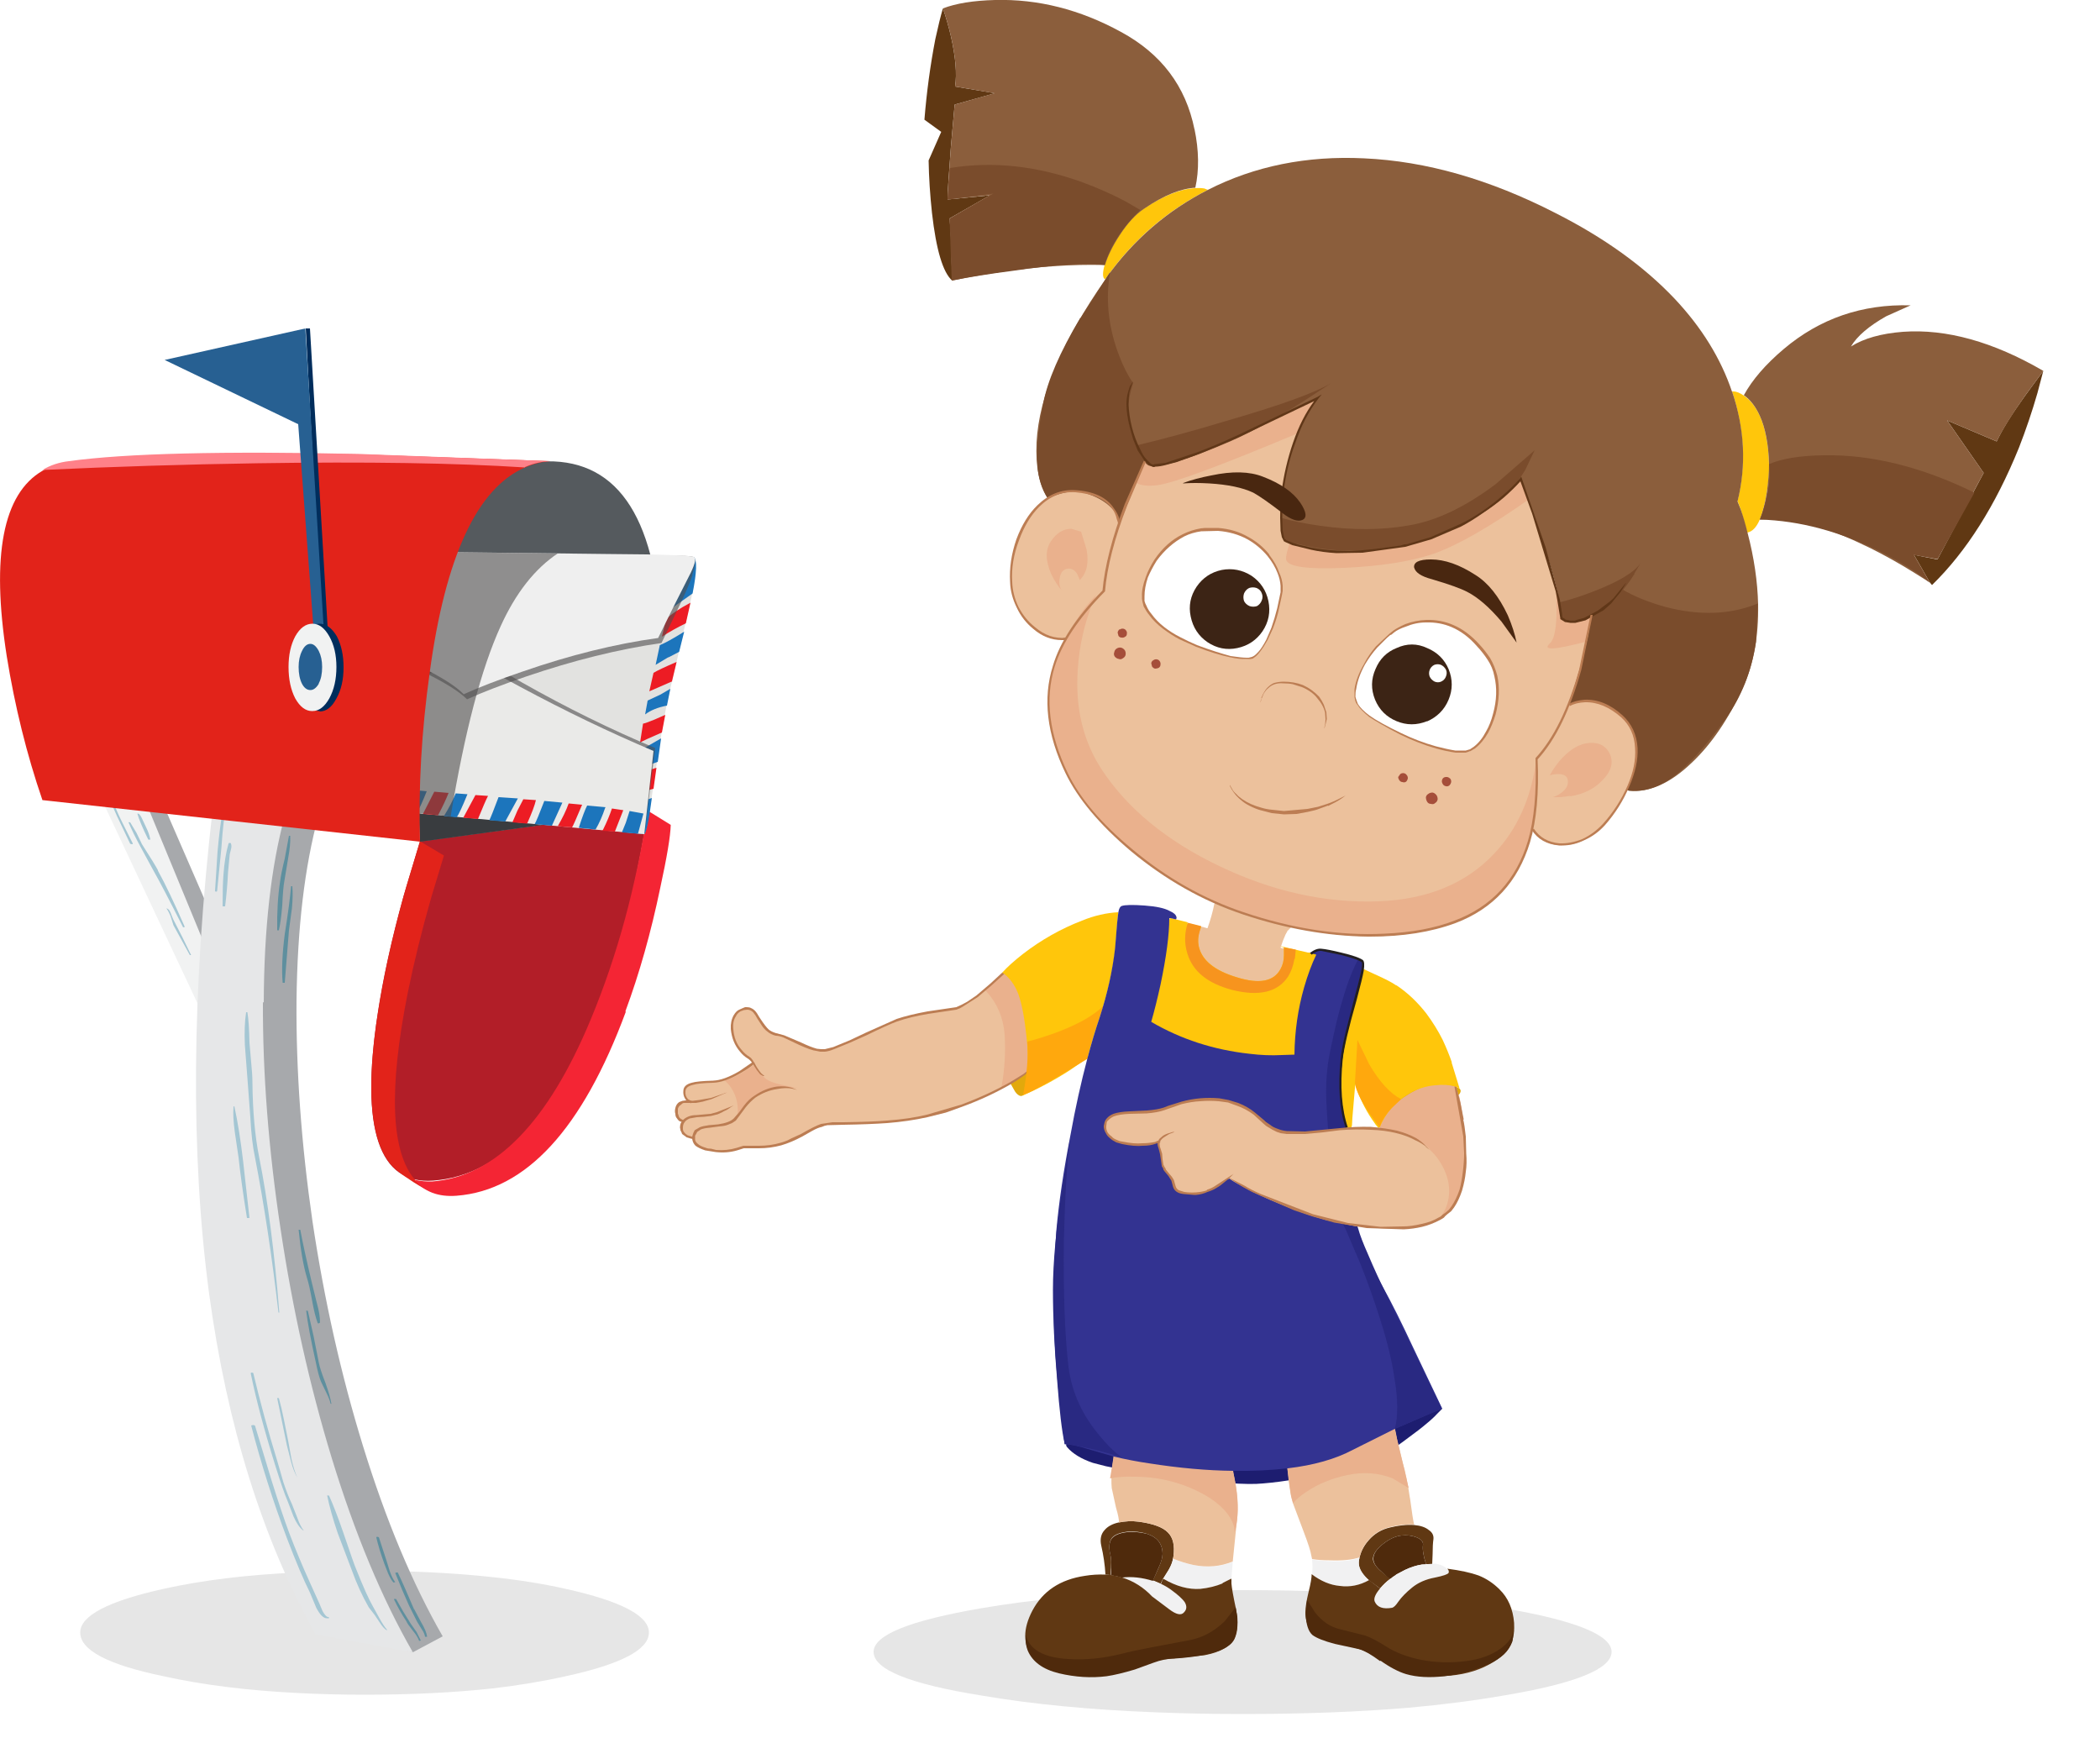 <svg baseProfile="basic" width="500" height="420" xmlns="http://www.w3.org/2000/svg" xmlns:xlink="http://www.w3.org/1999/xlink"><defs><filter id="h" filterUnits="objectBoundingBox" width="100%" height="100%" x="0%" y="0%"><feComponentTransfer in="SourceGraphic" result="colorTrans"><feFuncR type="linear"><animate attributeName="slope" repeatCount="indefinite" dur="6.17s" keyTimes="0;.043;.07;.103;.551;.578;.61;1" values="1;1;0;1;1;0;1;1" keySplines="0 0 1 1;.3 .6 .63 .97;.43 .08 .73 .33;0 0 1 1;.3 .6 .63 .97;.43 .08 .73 .33;0 0 1 1" calcMode="spline"/></feFuncR><feFuncG type="linear"><animate attributeName="slope" repeatCount="indefinite" dur="6.17s" keyTimes="0;.043;.07;.103;.551;.578;.61;1" values="1;1;0;1;1;0;1;1" keySplines="0 0 1 1;.3 .6 .63 .97;.43 .08 .73 .33;0 0 1 1;.3 .6 .63 .97;.43 .08 .73 .33;0 0 1 1" calcMode="spline"/></feFuncG><feFuncB type="linear"><animate attributeName="slope" repeatCount="indefinite" dur="6.17s" keyTimes="0;.043;.07;.103;.551;.578;.61;1" values="1;1;0;1;1;0;1;1" keySplines="0 0 1 1;.3 .6 .63 .97;.43 .08 .73 .33;0 0 1 1;.3 .6 .63 .97;.43 .08 .73 .33;0 0 1 1" calcMode="spline"/></feFuncB></feComponentTransfer></filter><filter id="g" filterUnits="objectBoundingBox" width="100%" height="100%" x="0%" y="0%"><feComponentTransfer in="SourceGraphic" result="colorTrans"><feFuncR type="linear"><animate attributeName="slope" repeatCount="indefinite" dur="6.17s" keyTimes="0;.043;.07;.103;.551;.578;.61;1" values="1;1;0;1;1;0;1;1" keySplines="0 0 1 1;.3 .6 .63 .97;.43 .08 .73 .33;0 0 1 1;.3 .6 .63 .97;.43 .08 .73 .33;0 0 1 1" calcMode="spline"/></feFuncR><feFuncG type="linear"><animate attributeName="slope" repeatCount="indefinite" dur="6.17s" keyTimes="0;.043;.07;.103;.551;.578;.61;1" values="1;1;0;1;1;0;1;1" keySplines="0 0 1 1;.3 .6 .63 .97;.43 .08 .73 .33;0 0 1 1;.3 .6 .63 .97;.43 .08 .73 .33;0 0 1 1" calcMode="spline"/></feFuncG><feFuncB type="linear"><animate attributeName="slope" repeatCount="indefinite" dur="6.17s" keyTimes="0;.043;.07;.103;.551;.578;.61;1" values="1;1;0;1;1;0;1;1" keySplines="0 0 1 1;.3 .6 .63 .97;.43 .08 .73 .33;0 0 1 1;.3 .6 .63 .97;.43 .08 .73 .33;0 0 1 1" calcMode="spline"/></feFuncB></feComponentTransfer></filter><filter id="f" filterUnits="objectBoundingBox" width="100%" height="100%" x="0%" y="0%"><feComponentTransfer in="SourceGraphic" result="colorTrans"><feFuncR type="linear"><animate attributeName="slope" repeatCount="indefinite" dur="6.17s" keyTimes="0;.043;.07;.103;.551;.578;.61;1" values="1;1;0;1;1;0;1;1" keySplines="0 0 1 1;.3 .6 .63 .97;.43 .08 .73 .33;0 0 1 1;.3 .6 .63 .97;.43 .08 .73 .33;0 0 1 1" calcMode="spline"/></feFuncR><feFuncG type="linear"><animate attributeName="slope" repeatCount="indefinite" dur="6.17s" keyTimes="0;.043;.07;.103;.551;.578;.61;1" values="1;1;0;1;1;0;1;1" keySplines="0 0 1 1;.3 .6 .63 .97;.43 .08 .73 .33;0 0 1 1;.3 .6 .63 .97;.43 .08 .73 .33;0 0 1 1" calcMode="spline"/></feFuncG><feFuncB type="linear"><animate attributeName="slope" repeatCount="indefinite" dur="6.17s" keyTimes="0;.043;.07;.103;.551;.578;.61;1" values="1;1;0;1;1;0;1;1" keySplines="0 0 1 1;.3 .6 .63 .97;.43 .08 .73 .33;0 0 1 1;.3 .6 .63 .97;.43 .08 .73 .33;0 0 1 1" calcMode="spline"/></feFuncB></feComponentTransfer></filter><filter id="e" filterUnits="objectBoundingBox" width="100%" height="100%" x="0%" y="0%"><feComponentTransfer in="SourceGraphic" result="colorTrans"><feFuncR type="linear"><animate attributeName="slope" repeatCount="indefinite" dur="6.17s" keyTimes="0;.043;.07;.103;.551;.578;.61;1" values="1;1;0;1;1;0;1;1" keySplines="0 0 1 1;.3 .6 .63 .97;.43 .08 .73 .33;0 0 1 1;.3 .6 .63 .97;.43 .08 .73 .33;0 0 1 1" calcMode="spline"/></feFuncR><feFuncG type="linear"><animate attributeName="slope" repeatCount="indefinite" dur="6.17s" keyTimes="0;.043;.07;.103;.551;.578;.61;1" values="1;1;0;1;1;0;1;1" keySplines="0 0 1 1;.3 .6 .63 .97;.43 .08 .73 .33;0 0 1 1;.3 .6 .63 .97;.43 .08 .73 .33;0 0 1 1" calcMode="spline"/></feFuncG><feFuncB type="linear"><animate attributeName="slope" repeatCount="indefinite" dur="6.17s" keyTimes="0;.043;.07;.103;.551;.578;.61;1" values="1;1;0;1;1;0;1;1" keySplines="0 0 1 1;.3 .6 .63 .97;.43 .08 .73 .33;0 0 1 1;.3 .6 .63 .97;.43 .08 .73 .33;0 0 1 1" calcMode="spline"/></feFuncB></feComponentTransfer></filter><linearGradient id="d" gradientUnits="userSpaceOnUse" x1="77" y1="55.1" x2="132.9" y2="55.1" spreadMethod="pad"><stop offset="41.6%" stop-color="#4F4E4D" stop-opacity=".6"/><stop offset="62%" stop-color="#4F4E4D" stop-opacity=".6"/></linearGradient><linearGradient id="c" gradientUnits="userSpaceOnUse" x1="70.8" y1="41.5" x2="165.4" y2="41.5" spreadMethod="pad"><stop offset="41.6%" stop-color="#4F4E4D" stop-opacity=".6"/><stop offset="62%" stop-color="#4F4E4D" stop-opacity=".6"/></linearGradient><linearGradient id="b" gradientUnits="userSpaceOnUse" x1="62.4" y1="68.8" x2="156" y2="68.8" spreadMethod="pad"><stop offset="41.6%" stop-color="#4F4E4D" stop-opacity=".6"/><stop offset="62%" stop-color="#4F4E4D" stop-opacity=".6"/></linearGradient><path fill-opacity=".1" d="M137.6 25.1q23.6-4.3 23.6-10.4 0-6-23.6-10.4-9.5-1.8-20.8-2.8Q100.5 0 80.6 0q-9.9 0-18.9.4-21.5.8-38.1 3.9Q0 8.7 0 14.7 0 21 23.6 25.1q16.6 3.1 38.1 4 9 .4 18.9.4 19.9 0 36.3-1.5 11.2-1.1 20.7-2.9Z" id="a"/></defs><g style="transform:translateX(3px) translateY(5px)"><g transform="translate(0 78.2)"><use xlink:href="#a" transform="matrix(.84 0 0 1 19.1 295.8)"/><path fill="#A7A9AC" d="m55.6 151.8-18-41.4h-9.4l24.1 54.5 3.3-13Z"/><path fill="#F1F2F2" d="m52.1 154.9-18.4-44.6-10.3.1L49 164.9l3.1-10Z"/><path fill="#A7A9AC" d="M70.6 160q.3-25.9 5.2-43.9l-17.1-2.2q-7.6 65.9-.9 116 6.4 47 25.3 81l15.2 4.3 7.1-3.8q-10.8-18.8-19-45.4-7.8-25.3-12-53.4-4-27.7-3.8-52.7Z"/><path fill="#E6E7E8" d="M62.8 160.5q.1-26.4 5-44.4l-17.1-2.2q-7.6 65.9-.9 116 6.4 47 25.3 81l23.2 4.3Q87.3 296.1 79 269q-7.9-25.9-12.2-54.6-4.3-28.5-4.2-54Z"/><path fill="#A4C6D3" d="M53.8 115.2q.3 0 .3-.2-.1-.4-.3-.5h-.2q-.6.4-.3.4l-.3.1q-.7 3.9-1.2 9.5l-.6 9.4q-.1.1.2.2.3 0 .3-.2l1-10.1q.6-8.5 1.1-8.6Zm.6 7.5q-.9 3.1-1.2 7.4-.2 2.5-.2 7.5h.6q.5-4.1.7-8.2l.4-4.2.3-1.2q.2-.8 0-1.3 0-.2-.3-.2t-.3.2Zm5.7 56.7q0-1.7-.3-4.7l-.4-4.6q-.1-5-.5-7.3h-.3q-.5 3.3-.3 7.8l.6 7.8.7 9.4q.3 5.8 1.1 9.5 3.3 17.1 5.6 37h.2q-1.7-21.5-4.8-37-1.5-7.5-1.6-17.9Zm-4.5 5.9q-.2 2.3.3 6l.9 6.1q.6 5.7 2 14.4h.6l-1.5-13.4q-.9-7.7-2.1-13.2h-.1Zm5.1 76q0-.2-.5-.2l-.4.1q3.6 13.8 8.5 26.8 3.2 8.4 5.5 13l1.5 3.6q1.3 2.5 2.5 2.5h.5q.2-.2-.2-.3-.5 0-1.3-1.4l-.8-1.9-2.3-5.1q-2.5-5.5-4.8-11.5-1.9-5.1-4.3-12.8l-3.9-12.9Zm-.7-12.7q-.3 0-.3.2 1.9 9.3 5.8 21.8 2 6.4 2.9 8.4l1.5 3.9q1 2.3 2.3 3.3h.1q-.8-1-1.5-3l-1.3-3.3q-1-2.1-2-5.1l-1.5-5.2q-3.2-10.4-5.7-20.9l-.3-.1Zm6.4 6.1q-.4-.1-.4 0l2.3 11.2 1 3.9q.6 2.3 1.5 3.8-.8-1.7-1.4-4.4l-.8-4.4-1-5q-.6-3-1.2-5.1Zm11.9 23.2q-.5-.1-.4 0 .8 3.9 2.5 8.9l3.3 8.7q1.8 5 4.1 9l1.4 1.8 1.2 1.8q.9 1.4 1.6 1.8h.2q-.8-.9-1.8-2.7l-1.6-2.9q-1.5-2.6-4-8.9-.5-1.1-3.1-8.8-1.9-5.5-3.4-8.8ZM26.9 112.4q0-.2-.4-.2l-.3.2 1.7 3.8 3.1 6.5.4.1q.3 0 .2-.2l-2.5-5q-1.6-3.2-2.2-5.2ZM37.6 129q-.6-1.2-3.8-6.2l-1.3-2.7-1.5-2.5q-.4-.1-.4 0 1.1 2.6 2.9 5.9l3.1 5.7q2 3.5 7 13.4l.4-.1q-3.8-8.7-6.4-13.4Zm3 10.1q-.4-1-1-1-.1 0 0 0 .3.2 1 1.8l.7 2.2 3.9 7.1h.3l-2.1-4.3-2.2-4.3-.6-1.5Zm-5.8-20.3-.8-1.7q-.4-1-.9-1.5l-.3-.1h-.1q.5 1.9 2.6 6.2h.5q-.3-1.5-1-2.9Z"/><path fill="#5E8F9E" d="M93.8 302.6q1.3 2.7 3 5.3.1.4 1.6 2.3 1 1.2 1.4 2.3l.4-.1-1-2-1.4-2-1.8-2.9-1.7-3h-.5Zm4.8 2.4q-2.5-5.9-3.9-8.8h-.3l-.3.1q1.7 4.3 3.3 7.8l1.9 3.8 1.1 1.8q.7 1 .8 1.8h.5q-.2-1.4-1.4-3.4l-1.7-3.2ZM92 293.3l-1.8-5.5-.4-.1q-.2 0-.2.2.7 2.9 1.9 6.2l.9 2.3q.7 1.6 1.3 2.2l.4-.1q-.7-.9-1.3-2.6l-.8-2.6Zm-18.7-59.4q-.5-.1-.4 0 .5 4.2 2.3 12.3.6 3 1.2 4.5l1.3 2.7q.8 1.6 1 2.6.2.1.2 0-.3-1.8-1.4-4.9-1.3-3.3-1.6-4.9l-1.2-6.1-1.4-6.2Zm-2-19.3h-.2q.7 7.2 2 11.5.5 1.5 1.2 5.3.6 3.4 1.3 5.3 0 .2.3.2l.3-.2q0-2-.8-4.8l-1.2-4.9q-1.9-8-2.7-12.4h-.2Zm-2.7-88.4q.6-3.2.5-5.4h-.3l-1 5.4q-.9 3.7-1.1 5.4-.8 5.1-.7 11.7h.4q.5-2.2.8-5.9.2-4.3.5-5.8l.9-5.4Zm.7 6.6q-.3 3.8-1.5 11.4-.9 7-.5 11.6h.5l1-12.5.7-5.2q.3-3.1.1-5.3h-.3Z"/><g transform="translate(88.4 114.8)"><animateTransform attributeName="transform" additive="replace" type="translate" repeatCount="indefinite" dur="2.63s" keyTimes="0;.57;1;1" values="126.05,122.05;126.17,122.07;126.05,122.05;126.05,122.05" keySplines=".32 0 .62 1;.32 0 .62 1;.32 0 .62 1" calcMode="spline"/><animateTransform attributeName="transform" additive="sum" type="rotate" repeatCount="indefinite" dur="2.63s" keyTimes="0;.57;1;1" values="0,0,0;-18.95,0,0;0,0,0;0,0,0" keySplines=".32 0 .62 1;.32 0 .62 1;.32 0 .62 1" calcMode="spline"/><animateTransform attributeName="transform" additive="sum" type="skewY" repeatCount="indefinite" dur="2.63s" keyTimes="0;.57;1;1" values="0;18.95;0;0" keySplines=".32 0 .62 1;.32 0 .62 1;.32 0 .62 1" calcMode="spline"/><animateTransform attributeName="transform" additive="sum" type="scale" repeatCount="indefinite" dur="2.63s" keyTimes="0;.57;1;1" values="1,1;1,1.1;1,1;1,1" keySplines=".32 0 .62 1;.32 0 .62 1;.32 0 .62 1" calcMode="spline"/><animateTransform attributeName="transform" additive="sum" type="scale" repeatCount="indefinite" dur="2.63s" keyTimes="0;.57;1;1" values="1,1;.95,1;1,1;1,1"/><animateTransform attributeName="transform" additive="sum" type="translate" repeatCount="indefinite" dur="2.63s" keyTimes="0;.57;1;1" values="-37.65,-7.2;-37.75,-7.2;-37.65,-7.2;-37.65,-7.2" keySplines=".32 0 .62 1;.32 0 .62 1;.32 0 .62 1" calcMode="spline"/><path fill="#B21E28" d="M55 44.4q4.9-13.5 8.2-29.5Q65.5 3.7 65.7 0L11.6 7.3l-3.9 13Q3.4 35.8 1.5 48.5q-6.2 41 13.2 39.6Q39.5 86.3 55 44.3Z"/><path fill="#E2231A" d="M8.4 17.9Q4.7 30.8 2.6 42.2q-6.8 36.3 4.2 44 .8.7 3.3 2.3 2.7 1.7 3.4 1.9-3.4-2.6-3.1-2.5-8.6-10-1.7-44.6 2.2-10.8 5.6-22.7l3-9.9-5.7-3.4-3.2 10.6Z"/><path fill="#F42534" d="M60.5 47.8q5-13.5 8.3-29.4 2.4-11 2.5-15L65.8 0q-4.1 27-13.5 49.6Q37 86.5 14.6 88.3q-2.2.1-4.3-.4 3.5 4.3 10 3.8 24.8-1.9 40.3-43.8Z"/></g><path fill="#555A5E" d="M157.4 72.3q-2-42.3-28.8-40.6-21.1 1.4-27 46-2.9 22.4-1.6 44.5l54.1-7.4q4.3-21.5 3.3-42.5Z"/><path fill="#393C3F" d="m99.7 109.2.3 13 54.1-7.4-54.4-5.6Z"/><path fill="#E2E2E0" d="M164.1 66.4q2.5-10.7 1-12L72.6 54l-3.3 24q-4.1 25.6-8.5 34 81.3 7 92.5 8.4.6.2 2-9.7 2.1-14.5 3.5-21.5l5.3-22.8Z"/><path fill="#1C75BC" d="M77.2 54h-4.6l-.6 5.4q-.8 6.8-2 13.9l4.7-3L77.2 54Zm-8.4 27-.9 5.3 4.3-1.7 1-5.9-4.4 2.3Z"/><path fill="#F2203A" d="M66.2 95q-2.4 11.4-5.4 17l4.3.3q2.9-7 5.5-19.5l-4.4 2.3Z"/><path fill="#1C75BC" d="m159.2 78.3 2.5-1.3 1.2-4.8q-4 2.5-5.8 3.2l-1 4.7 3-1.8Zm5.7-15.2q1.5-7.6.3-8.7h-3.8q0 3.1-2.3 12.8l5.8-4.1Zm-6.1 26.7.8-4-2.4 1.4-3 1.4-.6 3.3q2-1.5 5.2-2.1Zm-2.2 13.5.8-5.7-2.6 1.5q-2 1.2-2.7 1.3l-.8 4.6 5.3-1.8Zm-6.8 10-1.3 6.6 4.8.5q.4.1.9-2.3.4-1.7 1-6.3-3 1-5.4 1.5Z"/><path fill="#ED1C24" d="m163.3 70.2 1.1-4.9q-3.8 2-5.8 3.9l-1 4.2q2.6-1.7 5.7-3.2ZM160 84l1.1-4.6q-4.2 1.8-5.5 2.6l-1 4.4 5.5-2.4Zm-2.4 12.2.8-4.2-2.5 1.1q-2.2.9-2.8 1l-.7 4.5q1-.6 5.2-2.4Zm-2 13.4.7-5-1.3.4-2 .9-2.1 1-.8 4.7q2.8-1.4 5.5-2Z"/><path fill="#F2203A" d="m74.6 72.2-4.6 3-1.1 5.8 4.4-2.3 1.3-6.5Z"/><path fill="#1C75BC" d="m68 86.3-1.3 6.5 4.3-2.3 1.3-6-4.3 1.8Z"/><path fill="url(#b)" d="M156 70.3q-15.8-6.6-31.7-15.6-8-4.6-12.8-7.8-8.3 4.8-26.7 13L68 67q-.3 4.1-5.6 14.7l91.1 8.9 2.5-20.4Z" transform="translate(0 29.6)"/><path fill="#EAEAE8" d="M155.6 100.6q-15.8-6.7-31.8-15.3-8-4.3-12.9-7.3-8.3 4.7-27.4 11.7-9.5 3.5-17.4 6-.4 4.1-5.2 16.2l92.5 8.5 2.2-19.8Z"/><path fill="#1C75BC" d="m77.4 113.5 2.7-4.8-4.5-.4q-.9 2-2.5 4.8l4.3.4Zm54 4.9 2.5-5.5-4.3-.4q-1.8 4.7-2.3 5.5l4.1.4Zm-12.7-6.8q-1.8 4.8-2.2 5.5l3.8.3 3-5.5-4.6-.3Zm-17.1-1.4-3.3-.3-2.8 5-.2.2 3.9.4q1-1.8 2.4-5.3Zm-10.9-.9-4.1-.2-2.3 5 3.5.3q2.3-3.7 2.9-5Zm18.1 7q.7-1 2.5-5.4l-2.8-.2q-1 2.5-2.8 5.4l3.1.3Zm35.4-2.3-4.4-.4q-.7 1.3-2 5.3l4 .4q1.3-2.2 2.3-5.2Zm3.9 6 3.8.3 1.3-4.8-3.3-.6-.9 2.8-.9 2.2Zm-79.2-12.2-5.3-.3q-.6 2-2.3 4.4l4.7.5q2.3-3.4 2.9-4.6Z"/><path fill="#ED1C24" d="m70.1 108-2.5 4.6 4.3.4 2.5-4.8-4.3-.3Zm14.8 1-3.7-.3-3.2 4.9 4.2.3 2.7-5Zm7.9.7q-.7 1.6-3 5l3 .3q2.1-2.7 3.5-5.1l-3.5-.3Zm14 .9-3.4-.3-2.7 5.3 3.6.3q1.6-3 2.5-5.3Zm9.4.7-3-.2-2.9 5.4 3.5.3q1.8-4.4 2.4-5.5Zm7 3.5-1.2 2.8 3.5.3q1.7-3.8 2.1-5.6l-3-.2-1.4 2.7Zm13 4q.3-.4 2.4-5.4l-3.2-.3q-.9 2.5-2.6 5.4l3.4.3Zm7.4.5-.2.3 3 .2 2-5.1-2.7-.4q-.8 2.4-2.1 5Z"/><path fill="url(#c)" d="M164.8 29.1q1.3-3.9.3-4.3-1.2-.5-10.8-.1l-9.5.4-59.2-.5q-12.8-.6-13.3 0-.4.3-.4 3.3V32l-.4 4.6q-.2 2-.8 3.6Q79 43 88.2 46.7q18.3 7.3 23 12 5.5-2.5 14-5.4 17-5.8 32.3-8l3.6-7.5q2.6-5.3 3.8-8.7Z" transform="translate(0 29.6)"/><path fill="#EFEFEF" d="M164.5 58.1q1.6-3.4.7-3.7-1.1-.4-11.2-.6l-9.8-.1L85 53q-12.8-.5-13.3 0-.4.4-.5 3.2v4.3q0 3.1-.3 4.6-.2 2-.8 3.6 8.3 2.7 17.4 6.4 18.3 7.2 22.9 12 5.5-2.5 14-5.4 17-5.9 32.3-8l3.7-7.5 4.1-8.1Z"/><path fill="url(#d)" d="M132.9 24q-27.5-.4-43.2-.4L77 83.8q13.8 1 30.3 2.8 5-30.2 11.9-45.3 5.4-11.9 13.7-17.4Z" transform="translate(0 29.6)"/><path fill="#E2231A" d="M125 33.1q3-1.3 6-1.5L86 30q-49.3-1-69.6 1.8-3.5.4-6.3 2.1Q-4 42.1 1.6 78q2.9 18 8.5 34.3l89.9 9.9q-.6-19.4 2.3-40.2 5.6-41.5 22.7-48.9Z"/><path fill="#FF8189" d="M125 33q3-1.3 6-1.4l-45-1.7q-49.3-1.1-69.6 1.7-3.5.4-6.3 2.1 25.4-1.2 51.2-1.6 39-.6 63.7 1Z"/><path fill="#002D5C" d="M73.8 0h-1l3.9 73.5 1.4-.7L73.8 0Z"/><path fill="#276092" d="M74.9 73.5h2.3L72.7 0 39.2 7.5 71 22.8l3.8 50.7Z"/><path fill="#002D5C" d="M76.1 91.2q2.4 0 4-3.1 1.7-3 1.7-7.4 0-4.3-1.6-7.4-1.8-3-4.1-3t-4 3q-1.7 3.1-1.7 7.4 0 4.3 1.7 7.4 1.7 3 4 3Z"/><path fill="#F1F2F2" d="M74.4 91.1q2.3 0 4-3 1.7-3.1 1.7-7.5 0-4.3-1.7-7.3t-4-3q-2.4 0-4.1 3-1.6 3-1.6 7.3 0 4.4 1.6 7.5 1.7 3 4 3Z"/><path fill="#276092" d="M75.9 84.5q.8-1.5.8-3.9 0-2.2-.8-3.8-.9-1.7-2-1.7-1.2 0-2 1.7-.8 1.6-.8 3.8 0 2.4.8 4 .8 1.5 2 1.5 1.1 0 2-1.5Z"/></g><g transform="translate(160.7)"><use xlink:href="#a" transform="matrix(1.09 0 0 1 47.3 378.6)"/><path fill="#1D1D70" d="M174.1 342.7q3.3-2.4 4.8-3.7 1.6-1.3 2.6-2.4l.4-.4.7-.7v-.1h-1l-3.7.3-8.6.6-8.5.6-8.5.5-28.4 1.9-3.5.3q-.9 0-3 .4l-2.9.3h-7.9q-3.7.4-7.7 1.3l-3.8 1.1-1.5.6q-.8.6-.2 1.3 2 2.3 6.1 3.7l3.1.8 3 .6q9 2.5 18.8 3.1l7.3.3q5.5.4 8.3.1 3.8-.3 8.3-1.1l7.5-1.4 3.8-.8q4.5-1.2 7.2-2.5 3-1.5 6.5-4.1l.8-.6Z"/><path fill="#603813" d="M110.4 362.3q-2.4-.3-4.8.2-2.2.5-3.3 1.8-1.3 1.4-.8 3.7.8 3.4 1 6.9l1.2.1v-.2q.4-3.1-.1-5-.5-2.4.5-3.7 1-1.1 3.6-1.4 2.5-.2 4.7.5 3.7 1.2 3.7 4.8 0 1.2-1 3.4l-1.3 2.9 1.9.8v-.2l.5-1 1.4-2.2q.8-1.4 1-2.6l.1-.6q.5-3.8-1.3-5.6-1.8-1.9-7-2.6Z"/><path fill="#F1F1F2" d="m115.7 377.1-1.9-.8q-3.9-1.1-7.2-.8l-.1.1q4.2 1.3 7.1 4.6.4.1 4 2.9 2.6 2 3.7.8 1-1 .1-2.4-.8-1.2-3.3-3-1.1-.8-2.4-1.4Zm16.8-1.2.3-4q-4.4 1.7-9.4.7-2.5-.4-4.8-1.6-.2 1.3-1 2.7l-1.3 2.2q4.6 2.7 8.8 2.4 2.9-.3 5.3-1.3l2-1.1h.1Z"/><path fill="#4F2A0C" d="M115.1 373.4q1-2.1 1-3.4 0-3.6-3.7-4.8-2.3-.6-4.8-.4-2.5.3-3.5 1.4-1 1.2-.5 3.7.5 1.8.2 5l-.1.2q1.5.1 2.8.6v-.1q3.4-.4 7.3.8l1.3-3Z"/><path fill="#603813" d="M130.4 377q-2.4 1-5.3 1.3-4.2.3-8.8-2.4-.3.3-.5 1l-.1.2q1.3.6 2.4 1.4 2.5 1.8 3.3 3 .8 1.4-.2 2.4-1 1.2-3.6-.8l-4-3q-3-3.2-7.1-4.5-1.3-.4-2.8-.6l-1.2-.1q-2.5-.1-4.9.3-8.8 1.3-12.5 8.3-3.4 6.5 0 11 1.9 2.6 6.5 3.6t11.3.5q3.8-.4 8-1.9t5.3-1.6l9.9-1q5.7-1.1 7.2-4.1 1.1-2.3.3-6.8-1-4.7-1.1-6.2v-1.1h-.1l-2 1Z"/><path fill="#ECC19C" d="m132.8 371.9 1.1-10.8q.3-3.6-.5-8l-.5-2.9q-9.3-.1-20.1-1.8-4.1-.5-8.3-1.6l-.4 2.6q-.3 2.9-.1 4.9l1 4.6q.8 2.7.7 3.6 2.3-.5 4.7-.2 5.2.7 7 2.6 1.8 1.8 1.3 5.6l-.1.6q2.4 1 4.8 1.5 5 1 9.4-.8Z"/><path fill="#EAB18D" d="M132.2 361.4q1.2 2 1 3.4l.2-.4q1.1-4.5.2-10.4-.6-4.1-2-6.8-1.7-3.4-4.7-5.2-4.2-2.4-9.8-1.8-4.3.5-9.7 2.9-1.8.8-2.4 1.4-.5.6-.6 1.2v1.3l-.3 2-.5 3q2.3-.5 5.9-.4 7.2 0 13.8 2.9 6.5 2.9 8.9 6.9Z"/><path fill="#4F2A0C" d="m133.5 382.7-2.6 3.3q-3.7 3.6-8.3 4.5l-9 1.7q-4.3.8-7.4 1.6-6.5 1.6-12.6 1.2-8.8-.5-10.1-5.8v1.1q0 1.4.5 2.7 1.7 4 7.4 5.4 5.9 1.4 11.4.7 2.7-.4 6.7-1.6l4.4-1.6q2.7-1 5-1 4.7-.3 8.1-1.1 5.4-1.3 6.3-3.8.8-2.4.6-5.1l-.4-2.2Z"/><path fill="#603813" d="M163 370.9q-.3 1-.1 2 .3 1.6 2.4 3.4l2.3 1.7.3.2q1.1-1.3 2.3-2.2-.1-.3-2.2-2-1.7-1.5-1.8-2.8 0-1.7 2.4-3.6 2.3-1.8 4.4-2 1.9-.2 3.5.4 1.8.7 1.6 1.9-.2 1.6.7 4.4v.1h1.5l.1-2.4q0-2.2.2-3.6.1-1.3-1.1-2.1-1.2-1-3.5-1.2-2.6-.2-5.8.6-3 .7-5 3-1.7 1.9-2.2 4.2Z"/><path fill="#4F2A0C" d="M178.1 367.9q.2-1.2-1.6-1.9-1.6-.6-3.5-.4-2.1.2-4.4 2-2.4 1.9-2.3 3.6 0 1.3 1.7 2.8l2.2 2 .6-.4.5-.4h.1l.5-.4 1.9-1q2.1-1 4.1-1.3h.9v-.2q-.9-2.8-.7-4.4Z"/><path fill="#F1F1F2" d="m173.8 373.8-1.9 1-.5.3v.1l-.6.3v.1l-.6.4q-1.2.9-2.3 2.2-1.8 2-1.3 3.1.9 2.1 4.2 1.4.6-.1 1.4-1.3 1.2-1.7 3.3-3.4 2.2-1.8 5.5-2.4 2.9-.6 3.2-1 .2-.6-.3-1-.5-.6-1.6-1-.9-.3-1.5-.3l-2.9.2q-2 .3-4.1 1.3Zm-8.5 2.5q-2-1.8-2.4-3.5-.2-.9.1-1.9-2.7 1-7.3.8-2.3-.1-4-.4.2 1.9 0 3.5 3.2 2.5 6.7 2.8 3.5.5 6.9-1.4Z"/><path fill="#603813" d="M196.3 378.4q-2.2-2.2-5-3.3-2.8-1-7.4-1.6.5.5.3 1-.3.5-3.2 1.1-3.3.6-5.5 2.4-2.1 1.7-3.3 3.4-.8 1.2-1.4 1.4-3.3.6-4.2-1.5-.4-1.1 1.3-3.1l-.3-.2-2.3-1.8q-3.4 1.9-7 1.4-3.4-.3-6.7-2.8 0 1.3-.7 4.1-.8 3.3-.8 5 0 2.2 1 3.9 1 1.7 4 2.7 1 .4 6.7 1.8 3.1.8 6.9 3.4 3.6 2.4 6 2.8 14.4 2.3 22.4-4.4 3-2.5 2.7-7.7-.4-5-3.5-8Z"/><path fill="#ECC19C" d="M175 356.7q-.8-5.4-1.7-8.4L172 343l-.4-2.1-.1-.4-.1-.3v-.1l-10 5q-6.3 3.3-15.6 4.4l.3 2.8q.4 3.5 1 5.5l2.6 6.9q1.6 4.2 1.8 5.6l.2.9q1.8.3 4 .3 4.7.2 7.3-.7.5-2.3 2.3-4.3 2-2.2 4.9-2.9 3.3-.8 5.8-.6-.3-1.1-1-6.4Z"/><path fill="#EAB18D" d="M170.3 337.9q-1.6-2.4-4.4-3.6-3.8-1.8-8.2-.9-3.8.8-7.5 3.5-2.8 2-3.8 4.3-.9 1.8-.9 4.4 0 1.3.4 4.6l.8 6 .5 1.7q.9-1.2 3-2.6 4.2-2.9 9.9-4.1 5.8-1.2 10.8.8l3.8 2.3-3-12.6q-.5-2.6-1.3-3.8Z"/><path fill="#4F2A0C" d="M168 395.4q3.4 2.4 6.1 3.2 3.8 1.1 9.1.5 5.3-.6 10.6-2.9 4.3-1.9 5.6-5.4l.4-2.9q-.4 2.6-3.2 4.6-3.3 2.4-8.3 3-5.4.7-10.6-.3-5-1-8.4-3.2-3-1.9-5-2.6l-6-1.5q-3.4-.8-5.9-4l-1.9-3-.3 3.4q.1 3.7 1.6 5 1.5 1.1 5.3 2.1l6 1.3q1.5.4 4.8 2.8Z"/><g transform="translate(119.7 209.7)"><animateTransform attributeName="transform" additive="replace" type="translate" repeatCount="indefinite" dur="3.13s" keyTimes="0;.45;1;1" values="133.95,225.3;135.2,225.3;133.95,225.3;133.95,225.3" keySplines=".32 0 .62 1;.32 0 .62 1;.32 0 .62 1" calcMode="spline"/><animateTransform attributeName="transform" additive="sum" type="rotate" repeatCount="indefinite" dur="3.13s" keyTimes="0;.45;1;1" values="0,0,0;2.2,0,0;0,0,0;0,0,0" keySplines=".32 0 .62 1;.32 0 .62 1;.32 0 .62 1" calcMode="spline"/><animateTransform attributeName="transform" additive="sum" type="skewY" repeatCount="indefinite" dur="3.13s" keyTimes="0;.45;1;1" values="0;-2.2;0;0" keySplines=".32 0 .62 1;.32 0 .62 1;.32 0 .62 1" calcMode="spline"/><animateTransform attributeName="transform" additive="sum" type="translate" repeatCount="indefinite" dur="3.13s" keyTimes="0;.45;1;1" values="-14.25,-15.65;-14.35,-15.65;-14.25,-15.65;-14.25,-15.65" keySplines=".32 0 .62 1;.32 0 .62 1;.32 0 .62 1" calcMode="spline"/><path fill="#ECC19C" d="m26 12.1.8-.8.7-.9q1.4-2.2.9-4.6Q28 4.3 26.6 3q-1.3-1.3-3-2-2.7-1-7-.8-3.2.1-4.9 1-2.1 1.2-3 4.4-.5 2.6-1.6 5.7H7L6 11l-1.3-.2q-1.1 0-2 1.1-.9 1-1.6 3.3-.9 3.6-1 4.8-.3 2.8.6 4.6.9 2.5 3.6 4.1 2 1.2 5.3 2l3.6.6q4.2.4 7.3-.9 2.3-1 4-2.9 1.8-2 2.4-4.4 1.2-3.7-.6-6.4-.5-.6-1-.6-.7 0-.8-.2l.6-1.7q.6-1.6 1-2.1Z"/></g><g transform="translate(106.8 218.6)"><animateTransform attributeName="transform" additive="replace" type="translate" repeatCount="indefinite" dur="3.13s" keyTimes="0;.45;1;1" values="132.4,244.6;134.51,244.6;132.4,244.6;132.4,244.6" keySplines=".32 0 .62 1;.32 0 .62 1;.32 0 .62 1" calcMode="spline"/><animateTransform attributeName="transform" additive="sum" type="rotate" repeatCount="indefinite" dur="3.13s" keyTimes="0;.45;1;1" values="0,0,0;1.08,0,0;0,0,0;0,0,0" keySplines=".32 0 .62 1;.32 0 .62 1;.32 0 .62 1" calcMode="spline"/><animateTransform attributeName="transform" additive="sum" type="skewY" repeatCount="indefinite" dur="3.13s" keyTimes="0;.45;1;1" values="0;-1.08;0;0" keySplines=".32 0 .62 1;.32 0 .62 1;.32 0 .62 1" calcMode="spline"/><animateTransform attributeName="transform" additive="sum" type="translate" repeatCount="indefinite" dur="3.13s" keyTimes="0;.45;1;1" values="-25.6,-26;-25.75,-26;-25.6,-26;-25.6,-26" keySplines=".32 0 .62 1;.32 0 .62 1;.32 0 .62 1" calcMode="spline"/><path fill="#FFC60B" d="M56.5 20.8q0-2.3-.2-3.6-.3-1.8-1.3-3.1-1.2-1.7-4.9-3.2-2.6-1-4.3-1.3-2.4-.5-4.3.3-1.4.7-2.5 2.2-.7.9-1.8 2.8-4.4 7.9-5 13-.4 3.7.8 7 1.3 3.6 4 5.5.9.6 4.5 2.4 2.8 1.3 4 2.7.5.6 1 1.7l1 1.8q1.3 2.3 2.9 2.9 1.8.6 3.3-1 .5-.6.7-1.6l.1-1.8.7-8.2.2-1.8q.8-7.1 1-12.9v-3.9Z"/><path fill="#FFC60B" d="M44.8 34.9q3.7-8.4 5.4-17.6.8-4.4-.3-6.6-.5-1.1-1.6-1.8-1.1-.8-2.3-.7h-2.1l-6.4-1.5v.1l.7.2v1.8q0 1.9-.8 3.3-2.4 4.5-10.4 2-7.6-2.3-9-7-.7-2.5.5-5l-3.3-.8.1-.3-4-1H11v.3l-.3-.1Q9.4-.3 7.9.7q-.9.6-2 2.2Q2.3 8.4.9 15-.6 21.6.4 28.2q.9 5 3.3 7.2 2 1.6 6.6 2.5 12.2 2.3 24.6 2.7 4.9.2 7-1.4 1.5-1.2 2.9-4.4Z"/><path fill="#F7941E" d="m40.8 9.7.2-2v-.2L38.2 7v1.8q0 1.9-.8 3.3-2.4 4.5-10.4 2-8.1-2.4-9.1-7.5-.3-1.6.2-3.3l.4-1.4-3.2-.8q-1.2 3.8-.1 7.3 1.9 6.4 10.7 8.7 9.6 2.4 13.3-3.2 1.1-1.8 1.5-4.2Z"/></g><g transform="translate(160 230)"><animateTransform attributeName="transform" additive="replace" type="translate" repeatCount="indefinite" dur="3.13s" keyTimes="0;.22;.45;.75;1;1" values="166.85,240.35;167.41,240.4;167.85,240.35;167.41,240.4;166.85,240.35;166.85,240.35" keySplines=".32 0 .62 1;.32 0 .62 1;.32 0 .62 1;.32 0 .62 1;.32 0 .62 1" calcMode="spline"/><animateTransform attributeName="transform" additive="sum" type="rotate" repeatCount="indefinite" dur="3.13s" keyTimes="0;.22;.45;.75;1;1" values="0,0,0;6.49,0,0;0,0,0;6.49,0,0;0,0,0;0,0,0" keySplines=".32 0 .62 1;.32 0 .62 1;.32 0 .62 1;.32 0 .62 1;.32 0 .62 1" calcMode="spline"/><animateTransform attributeName="transform" additive="sum" type="translate" repeatCount="indefinite" dur="3.13s" keyTimes="0;.22;.45;.75;1;1" values="-6.8,-10.35;-6.95,-10.4;-6.8,-10.35;-6.95,-10.4;-6.8,-10.35;-6.8,-10.35" keySplines=".32 0 .62 1;.32 0 .62 1;.32 0 .62 1;.32 0 .62 1;.32 0 .62 1" calcMode="spline"/><path fill="#E2A90C" d="M9.3 38q2.5-.8 5.8-2.3l10.7-4.6.8-.4q.9-1 .1-1.6l-.6-.3q-3-1.8-6.6-2-3.6-.2-6.7 1.3-2.4 1.2-4 3.1-1.8 2.1-2.2 4.6-.3 1.6.6 2.2.7.5 2.1 0Z"/><path fill="#EAB18D" d="M9.2 35.1q-.8.9-1.1 1.9-.3.9-.3 1.4v2q.3 5.4 1.8 10.6.9 3.3 2.3 5 1.3 1.5 4.8 3.6 1.7.9 2.5 1.1 1 .1 1.6 0 .6 0 1.2-.6 1.9-1.3 2.6-2.2 1.8-2 2.6-4.9 1.1-3.5 1-8.4-.4-8.9-1.4-13.3l-1-2.7-3.1-.6q-4-.1-8.3 2.7-3.5 2.2-5.2 4.4Z"/><path fill="#BC7D53" d="m27.8 36.5-.8-4-1-3.9-.4.1 2.1 11.9.2 4q0 1.9-.3 4.4-.3 2.5-.8 4.3-.8 2.3-1.9 3.9l-.6.8-.8.7-1 .7-1 .9v.1h.6l.5-.3q.6-.3 1.3-1l.9-.7.7-.9q1.1-1.6 1.9-4 .7-2.4.9-4.5.3-2 .1-4.4l-.1-4q-.3-2.8-.6-4Z"/><path fill="#FFC60B" d="M25 23q-.9-2.6-2.2-5.4-1.6-3.2-3.9-6.3-3.2-4.1-7.1-6.7h-.1q-1.4-1-5-2.6L3.7.6Q1.8-.4 1 .2.4.6.3 1.9-.2 5.5 0 12.8l.3 6.8q1 11.3 7.2 19l.3-.2q2.1-5 6.5-7.7 3.1-2 6.7-2.3 2.7-.3 4.8.3l1 .4-1.9-6.2Z"/><path fill="#FFA80D" d="m5.3 23.4-2.8-5.8-.6 10.3q.4 2.6 3.2 6.8l2.7 3.8q.6-2.3 3-4.8l2.1-2q-3.9-2-7.6-8.3Z"/></g><g transform="translate(76.7 231.8)"><animateTransform attributeName="transform" additive="replace" type="translate" repeatCount="indefinite" dur="3.13s" keyTimes="0;.45;1;1" values="81.85,246.3;86.11,247.71;81.85,246.3;81.85,246.3" keySplines=".32 0 .62 1;.32 0 .62 1;.32 0 .62 1" calcMode="spline"/><animateTransform attributeName="transform" additive="sum" type="rotate" repeatCount="indefinite" dur="3.13s" keyTimes="0;.45;1;1" values="0,0,0;-3.97,0,0;0,0,0;0,0,0" keySplines=".32 0 .62 1;.32 0 .62 1;.32 0 .62 1" calcMode="spline"/><animateTransform attributeName="transform" additive="sum" type="translate" repeatCount="indefinite" dur="3.13s" keyTimes="0;.45;1;1" values="-5.15,-14.5;-5.3,-14.6;-5.15,-14.5;-5.15,-14.5" keySplines=".32 0 .62 1;.32 0 .62 1;.32 0 .62 1" calcMode="spline"/><path fill="#E2A90C" d="M4.1.6q-1-.8-2-.4Q1 .5.6 1.4L.3 3.3q-1 8.6 1.5 18L3.1 26l.9 1.6q.5 1 1.2 1.4.5.3 1 0 .3-.1 1-1 1.7-2.1 2.5-5.5 1.2-5 0-10.5-1.1-5.2-4.1-9.8Q4.8 1 4 .6Z"/></g><g transform="translate(0 230.8)"><animateTransform attributeName="transform" additive="replace" type="translate" repeatCount="indefinite" dur="3.13s" keyTimes="0;.45;1;1" values="80.45,244.25;82.98,248.56;80.45,244.25;80.45,244.25" keySplines=".32 0 .62 1;.32 0 .62 1;.32 0 .62 1" calcMode="spline"/><animateTransform attributeName="transform" additive="sum" type="rotate" repeatCount="indefinite" dur="3.13s" keyTimes="0;.45;1;1" values="0,0,0;-4,0,0;0,0,0;0,0,0" keySplines=".32 0 .62 1;.32 0 .62 1;.32 0 .62 1" calcMode="spline"/><animateTransform attributeName="transform" additive="sum" type="translate" repeatCount="indefinite" dur="3.13s" keyTimes="0;.45;1;1" values="-80.45,-13.45;-80.4,-13.55;-80.45,-13.45;-80.45,-13.45" keySplines=".32 0 .62 1;.32 0 .62 1;.32 0 .62 1" calcMode="spline"/><path fill="#ECC19C" d="M83.8 16q-.8-6.6-2-10.1-1-2.7-2.8-4.4-.5-.6-.8-.6l-4.4 4Q69 8.8 67 9.3l-6.4 1Q56 11 52.8 12l-9.3 4.3q-6.1 2.9-8.1 2.9-2 .1-5.5-1.6-4-2-5.7-2.3-2-.3-4-3.5-1.7-2.8-3.3-2.6-1.8.3-2.7 2-.8 1.4-.4 3.5.6 4.3 3.9 6.3.5.3 1 1.1-1.1 1-3.4 2.4-3.6 2-6.3 2.1-3.8.3-5 .6-1.7.4-1.8 1.8-.1 1.8 1.5 2.4H3Q.5 31.2.3 33.6.1 36.1 2 36.1h.1q-.4.4-.6 1.3-.2 2.3 3 2.8-.2 2 3.6 2.8 4.3.9 8.2-.6l3.7-.1q3.5 0 6.7-1.2 1.6-.6 4.9-2.5 2.6-1.5 4.4-1.8l10.3-.3q9.4-.3 16-2 7.8-2.1 15.4-6.2L80 27q2.1-1.2 4.1-2.7.2-3.7-.3-8.3Z"/><path fill="#EAB18D" d="M88.1 3.9q-2-2.2-4.8-3.3-1.8-.7-2.9-.6-1.2.1-2 .7-.6.3-1.2 1.2l-3.4 3q4.2 4.3 4.7 10.7.4 6.2-.8 12.7L80 27q1-.5 4.2-2.6l.5-.5Q87.5 22 89 20q1.7-2.4 2.3-5.3.5-3-.3-5.8t-2.8-5ZM19 22.7l-2.8 1.8q-3.1 1.8-4.5 1.9 1 .7 1.8 2 1.8 2.8 1.4 6.5 1.2-2.3 3.8-4.1 4.4-3.2 10.5-2.6l-1.8-.3q-4.4-.8-5.7-1.8-2-1.6-2.6-3.4Z"/><path fill="#BC7D53" d="M78.4 1.1 78 .7l-2.8 2.6-3.4 2.9-2.2 1.5-1.3.7L67 9l-6.8 1q-4.4.8-7.4 1.8l-7.4 3.3-3.8 1.8-3.9 1.6-2 .5h-.9l-1-.1q-1.5-.4-3.8-1.5l-4-1.7-1.9-.5q-1-.3-1.7-.8-.8-.7-2.3-3-.6-1.1-1.1-1.6-.4-.4-.9-.6-.4-.2-1-.2h-.4l-.5.2-.9.4q-.7.3-1.3 1.3-.8 1.4-.7 3.3.3 3.2 2.2 5.4.8 1 1.8 1.6.7.4 1.3 1.4l.9 1.4.8 1 .7.4h.3l-.8-.7q-.9-1.1-1.5-2.3l-.5-.8-.4-.5-.4-.3q-1-.6-1.8-1.6-1.8-2-2-5-.2-1.8.6-3 .3-.7 1.1-1.2l.8-.3.8-.1q.8 0 1.4.6.6.7 1 1.5l1.1 1.7q.6.9 1.3 1.4.8.7 2 1 .7 0 1.8.4l3.8 1.8q2.9 1.3 4 1.4l1 .2h1.1q1-.1 2.2-.6l3.9-1.6 3.8-1.7q5.1-2.5 7.3-3.3 3.2-1.1 7.4-1.8l6.7-1q.9-.3 1.5-.7l3.6-2.3 3.3-2.8L78.5 1Zm5.6 23-1 .8-3.1 1.9q-5.3 3-11.7 5.4L60 34.6q-4.1 1-9.5 1.4-3.4.3-10.4.4h-2.6l-2.7.4q-1.5.5-4.8 2.4l-2.4 1.1q-1 .6-2.5 1-2.4.7-5.1.7h-3.7l-1.6.5q-2.3.7-4.9.5l-1.2-.3q-.8 0-1.2-.2-1.4-.4-2-1-.5-.4-.6-.9v-1l.3-.5.2-.4.9-.6q.8-.3 2.1-.4l2.2-.3q1.4-.1 2.1-.4l1-.4.9-.6 2.3-3.1q1.1-1.4 2.4-2.4 2.4-1.6 5.1-2 2-.4 3.6-.1l1.2.3-1.2-.5q-1.6-.5-3.6-.3-2.8.4-5.4 2.2-1.3.8-2.5 2.4L15.3 34 14 35.5q-1 1-3.7 1.4l-2.2.2q-1.5.2-2.2.5l-1.2.7-.3.6-.2.6q-.2.6 0 1.3.2.7.7 1.2.8.6 2.3 1.1l2.5.4q2.7.3 5.1-.4l1.6-.5H20q2.7 0 5.3-.7 2.4-.7 5-2.1l2.3-1.3q1.4-.8 2.4-1 .6-.3 1.3-.4l3.9-.1q6.1-.1 10.3-.4 5.1-.4 9.6-1.4l4.4-1.1 3.9-1.4q6.3-2.3 11.8-5.5 1.7-1 3-2l1-.8-.3-.3Z"/><path fill="#BC7D53" d="m19 22.4-.4-.4-3.2 2.2q-3.7 2.2-6.3 2.3-3.8.1-5.1.5-2 .5-2 2-.1 1.3.8 2.3l1 .6.2-.5-.9-.5q-.7-.8-.6-1.8 0-1.2 1.8-1.6 1.2-.4 4.8-.5 2.8-.1 6.5-2.3 2.5-1.4 3.3-2.3Zm-7.6 11.5q1.2-.5 1.9-1.1l.7-.4-4 1.6-1.5.4-3.4.3q-1 0-1.8.3-1 .4-1.5 1-.6.6-.6 1.7l.1.4v.2l.1.2.2.4.1.3 1.1.8 1 .3.5.1h.3v-.5h-.1l-.6-.1-.9-.3q-.5-.3-.8-.7l-.2-.3-.1-.4v-.4q0-.8.4-1.3.3-.5 1.2-.9l1.7-.3 1.7-.1 1.7-.2 1.6-.4 1.3-.6Z"/><path fill="#BC7D53" d="m11.8 29.6.6-.3-3.8 1.3-2.8.5-.8.1-.8.1-1.6-.1-.8.1-.8.3q-.7.5-.9 1.4-.2.8 0 1.4 0 .7.4 1.1.3.5.7.7l.8.2v-.5l-.4-.2q-.4-.2-.6-.5l-.3-.9v-1.1q.2-.7.8-1 .2-.3.6-.4H5l1.6-.3 2.1-.6 3-1.3Z"/></g><g transform="translate(78 217.2)"><animateTransform attributeName="transform" additive="replace" type="translate" repeatCount="indefinite" dur="3.13s" keyTimes="0;.45;1;1" values="101.8,226.55;104.57,226.65;101.8,226.55;101.8,226.55" keySplines=".32 0 .62 1;.32 0 .62 1;.32 0 .62 1" calcMode="spline"/><animateTransform attributeName="transform" additive="sum" type="rotate" repeatCount="indefinite" dur="3.13s" keyTimes="0;.45;1;1" values="0,0,0;-3.97,0,0;0,0,0;0,0,0" keySplines=".32 0 .62 1;.32 0 .62 1;.32 0 .62 1" calcMode="spline"/><animateTransform attributeName="transform" additive="sum" type="translate" repeatCount="indefinite" dur="3.13s" keyTimes="0;.45;1;1" values="-23.75,-9.4;-23.8,-9.5;-23.75,-9.4;-23.75,-9.4" keySplines=".32 0 .62 1;.32 0 .62 1;.32 0 .62 1" calcMode="spline"/><path fill="#FFC60B" d="M26.9 8.6q.4-7 .7-8.6-4.3.2-8.7 2-7.5 2.9-14 7.9-3.2 2.5-4.9 4.4v.2h.2l.8.7q1.8 1.7 2.8 4.4Q5 23 5.7 29.6q.5 4.6.3 8.3-.1 4.6-1.2 5.6l.1.1q5.7-2.5 11-5.9l4.2-2.9h.1q1.7-6.1 2.9-9.6 2.8-8.6 3.8-16.6Z"/><path fill="#FFA80D" d="M4.8 43.5q1.9-.5 8.8-4.6l6.6-4q.2-1.6 2-7.3l1.8-5.3q-3.4 3.4-11.1 6.3-3.8 1.4-7 2.2.4 5.1-1 12.7Z"/></g><g transform="translate(90 215.4)"><animateTransform attributeName="transform" additive="replace" type="translate" repeatCount="indefinite" dur="3.13s" keyTimes="0;.45;1;1" values="137.8,344.35;137.96,344.35;137.8,344.35;137.8,344.35" keySplines=".32 0 .62 1;.32 0 .62 1;.32 0 .62 1" calcMode="spline"/><animateTransform attributeName="transform" additive="sum" type="rotate" repeatCount="indefinite" dur="3.13s" keyTimes="0;.45;1;1" values="0,0,0;1.08,0,0;0,0,0;0,0,0" keySplines=".32 0 .62 1;.32 0 .62 1;.32 0 .62 1" calcMode="spline"/><animateTransform attributeName="transform" additive="sum" type="skewY" repeatCount="indefinite" dur="3.13s" keyTimes="0;.45;1;1" values="0;-1.08;0;0" keySplines=".32 0 .62 1;.32 0 .62 1;.32 0 .62 1" calcMode="spline"/><animateTransform attributeName="transform" additive="sum" type="translate" repeatCount="indefinite" dur="3.13s" keyTimes="0;.45;1;1" values="-47.75,-128.9;-47.8,-128.9;-47.75,-128.9;-47.75,-128.9" keySplines=".32 0 .62 1;.32 0 .62 1;.32 0 .62 1" calcMode="spline"/><path fill="#333391" d="M73.8 15.2q.3-1.5-.1-1.7-1-.8-5-1.8l-4.8-.9q-.8-.2-2.3.8l1.1.3q-1.6 3.3-2.9 7.8-2.2 7.7-2.3 16l-3 .1q-3.7.2-7.7-.3-12.8-1.4-23.4-7.6 1.1-3.8 2.2-8.8 2.1-10 2.1-15.9h.3l1.3.3q.2-.3.1-.6-.2-.8-1.6-1.4-1.8-1-6-1.3-4.2-.3-5.4.1-.6.2-.8 1.4-.3 1.7-.8 8.6-.9 8-3.7 16.6-1.5 4.4-2.9 9.7-2.3 8.7-4 18.1-2.5 12.8-3.4 23-.6 8.4-.6 19 0 11.7 2.6 31.8 1.1-.2 4.1.7l7.6 2.2q4.2 1 8.3 1.6 10.8 1.7 20.1 1.8 7 .1 13-.6 9.3-1.1 15.5-4.4l10-5 8.3-3.6 3-1.2-7-14.7q-4-8.6-7.1-14.2-1.9-3.3-3.8-7.7l-3-8q-3-7.8-3.2-12.6-.1-3.7 1-9.2.2-1 .1-1.5l-.3-1.3q-.3-.9-.6-2.8-.6-4.5.1-11.3.5-3.8 2.5-11.7 2.3-8.4 2.5-9.8Z"/><path fill="#292982" d="M69 22.5q-1.3 4.1-3 12.4-1.2 5.7-.9 12 .2 4.8.9 12l.5 6.1q.3 3.1 1 6.1L69 76l.7 1.3 3.5 8.2q2.7 6.8 4.6 12.9 2.6 8 3.5 14.3 1.3 7.5.1 12.1l11.2-4.8-13.1-27q-2.4-4.8-4.5-9.8-1.7-3.8-2.3-6-.8-2.2-1.2-5l-.7-5.1-.4-6.6-.4-6.6q0-.7-.3-1.6l-.3-1.5-.5-3q-.7-5.3 0-10.8.4-3.8 1.6-8.6l2.3-9.8 1-5.2-1-.6q-2.1 3.8-3.8 9.7ZM2.6 80Q3 64.3 4 56.1L2.3 67Q0 81.9 0 91.7t1 21.5q.8 10.8 1.8 15.2 6 .8 13.6 3.2-2.8-2-5.8-5.8-6.1-7.5-7-16.7-1.2-11-1-29Z"/><path fill="#231F20" d="M64 10.5q-1.3-.2-2.8 1l.4.4q1.3-1 2.3-.9l4.8 1q3.9 1 4.8 1.7.5.5-1.8 8.8l-1.9 7.4q-1 4.1-1.3 6.8-1 10 1.2 16.5l.5-.2Q68 46.5 69 36.7q.5-4.2 3.3-14 1.4-5.2 1.7-7 .3-2.1-.2-2.5-1-.8-5.2-1.8-3.3-.8-4.6-.9Z"/></g><g transform="translate(127.3 264.8)"><animateTransform attributeName="transform" additive="replace" type="translate" repeatCount="indefinite" dur="3.13s" keyTimes="0;.22;.45;.75;1;1" values="182.65,282.85;176.34,284.52;183.65,282.85;176.34,284.52;182.65,282.85;182.65,282.85" keySplines=".32 0 .62 1;.32 0 .62 1;.32 0 .62 1;.32 0 .62 1;.32 0 .62 1" calcMode="spline"/><animateTransform attributeName="transform" additive="sum" type="rotate" repeatCount="indefinite" dur="3.13s" keyTimes="0;.22;.45;.75;1;1" values="0,0,0;-7.25,0,0;0,0,0;-7.25,0,0;0,0,0;0,0,0" keySplines=".32 0 .62 1;.32 0 .62 1;.32 0 .62 1;.32 0 .62 1;.32 0 .62 1" calcMode="spline"/><animateTransform attributeName="transform" additive="sum" type="translate" repeatCount="indefinite" dur="3.13s" keyTimes="0;.22;.45;.75;1;1" values="-55.4,-18.1;-55.55,-18.2;-55.4,-18.1;-55.55,-18.2;-55.4,-18.1;-55.4,-18.1" keySplines=".32 0 .62 1;.32 0 .62 1;.32 0 .62 1;.32 0 .62 1;.32 0 .62 1" calcMode="spline"/><path fill="#ECC19C" d="M52.4 8.8Q50.8 7.2 48.5 6l-2.1-.8-1-.4-4.3-.6-2.3-.3h-6l-6.6.7q-4 .4-7 .3-2.6-.1-4.5-1.3-.8-.5-3-2.5l-1-.8Q10.1 0 9.5 0l-4 .5Q3.4 1 2 2.5.5 4 .1 6.3q-.3 2 .3 4.1.8 2.4 3 4.4l1.3 1q.9.7 2.8 1.7 3.9 2.2 9.6 4.5 5.5 2.3 10.7 3.7l5.7 1.2 1.5.3 5 .4q5.4.4 9.7-.4.8-.1 1.8-.5l1.9-.6.7-.1q.4-.3.8-1 .7-.8 1.3-2.1 1-2.4.8-5-.1-1.6-.8-3.4-1.3-3.3-3.8-5.6Z"/><path fill="#BC7D53" d="m51.5 8.3.9.7-.8-.8q-.8-1-2.4-2-2-1.1-4.6-1.8-2.7-.6-6.2-.9-3.7-.1-7.4.3l-8.3.8-4.3-.1q-1.1-.1-2.1-.5-1.2-.4-1.9-1l-.8-.5q-.6-.5-.8-.2-.2.3.3.6l.9.7q.7.5 2 1.1l.9.3 1.4.2h4.4l4.3-.4 4-.5q3.7-.3 7.4-.1 3.3.1 6.1.8 2.5.6 4.5 1.7 1.4.6 2.5 1.5Zm4.2 16.3q-.2-.1-.4.1l-.8.4q-1.6 1-4 1.5-2.5.6-4.4.6l-5.4.1-7.7-.9-8.4-2.1-12.4-4.8q-2.3-1-3.9-2l-3.9-2q1.8 1.3 3.7 2.4l2 1.1 10.1 4.4 4.2 1.4 5.3 1.5 7.7 1.3 8.8.3q2.3-.1 4.4-.6 2.1-.5 4.2-1.6l.7-.4.4-.3q.1-.4-.2-.4Z"/></g><g transform="translate(102 261.4)"><animateTransform attributeName="transform" additive="replace" type="translate" repeatCount="indefinite" dur="3.13s" keyTimes="0;.22;.45;.75;1;1" values="136.85,272.9;126.98,278.39;137.85,272.9;126.98,278.39;136.85,272.9;136.85,272.9" keySplines=".32 0 .62 1;.32 0 .62 1;.32 0 .62 1;.32 0 .62 1;.32 0 .62 1" calcMode="spline"/><animateTransform attributeName="transform" additive="sum" type="rotate" repeatCount="indefinite" dur="3.13s" keyTimes="0;.22;.45;.75;1;1" values="0,0,0;9.2,0,0;0,0,0;9.2,0,0;0,0,0;0,0,0" keySplines=".32 0 .62 1;.32 0 .62 1;.32 0 .62 1;.32 0 .62 1;.32 0 .62 1" calcMode="spline"/><animateTransform attributeName="transform" additive="sum" type="translate" repeatCount="indefinite" dur="3.13s" keyTimes="0;.22;.45;.75;1;1" values="-34.8,-11.55;-34.9,-11.55;-34.8,-11.55;-34.9,-11.55;-34.8,-11.55;-34.8,-11.55" keySplines=".32 0 .62 1;.32 0 .62 1;.32 0 .62 1;.32 0 .62 1;.32 0 .62 1" calcMode="spline"/><path fill="#ECC19C" d="M38.1 11.6q.8-.8 1-1.4.4-1.1-.2-3-.4-1.5-2.8-3.3-1.8-1.5-4.3-2.5l-.8-.2q-3.9-1.3-9-.6-4 .5-7.1 1.8-1.8.8-8.4 1.1-5.2.3-6 2.3-.7 1.8.9 3.4 1.3 1.2 2.9 1.5 2.5.5 4.5.5 2.2 0 4.5-.8-.4.8.1 1.8.4.9.5 2.3.1 1.4.4 2.1.3.6 1.4 1.9.8.9 1 2.1.4 1.4 1.7 1.8 1 .4 3.3.4 2.6 0 5.6-1.9 1.5-1.1 2.3-1.5l.4-.2q.6-.4 1.6-1.6l2.2-2.3q1.8-1.9 2.9-2.7l1.4-1Z"/><path fill="#BC7D53" d="m38.5 5.5-2.4-2q-1.7-1.4-4-2.3L29.8.5 27.6.1q-2.3-.2-4.6 0-2.2.2-4.4.8l-3.2 1-1 .4q-1.5.5-4 .7l-4.1.2q-2.5.1-3.9.6-1 .4-1.6 1.1l-.3.4-.2.5-.2.9q0 .9.5 1.7.3.7 1.1 1.3.4.4 1.4.9l1.4.4q2.9.6 4.9.4 1.8 0 3.1-.5l1.1-.3-.2-.4H13l-.7.3q-1.6.3-3 .3-1.9.2-4.8-.4l-.6-.1-.7-.3q-.8-.3-1.2-.8-.6-.4-1-1-.4-.8-.3-1.5l.1-.8.1-.3.3-.3q.6-.6 1.3-.9 1.3-.5 3.8-.6l4-.1q2.6-.2 4.3-.8l4-1.4Q21 .9 23 .8q2.3-.2 4.5 0l2.2.3 2.2.8q2 .7 3.9 2.1l2.4 2.2.6.5.6.3.1-.2q.1-.2-.1-.5l-1-.8Z"/><path fill="#BC7D53" d="M24.7 22q-1.2.4-2.6.5-1.6.1-2.8-.1L18 22q-.6-.3-.8-1l-.4-1.4q-.4-.8-1-1.4l-.9-1.1-.1-.3-.2-.3-.3-.6-.2-1.3-.1-1.3-.4-1.3q-.2-.4-.2-1 0-.9 1-1.6l1.3-.8 1.3-.5h-.4l-1 .3q-1 .3-1.5.7l-.8.7q-.3.5-.4 1.1 0 .5.3 1.3l.3 1.2.2 1.3.2 1.4q0 .3.3.6l.1.4.2.3 1 1.2.7 1.1.4 1.5q.3.9 1.1 1.3.5.3 1.5.4l2.3.2h.6q1.3-.1 2.7-.7 1.5-.5 2.2-1 .9-.5 1.8-1.3l1.2-1 1-1-4.3 2.8q-.8.6-2.1 1Z"/></g><g transform="translate(59.4)"><animateTransform attributeName="transform" additive="replace" type="translate" repeatCount="indefinite" dur="3.13s" keyTimes="0;.45;1;1" values="137.75,212.85;137.82,212.8;137.75,212.85;137.75,212.85" keySplines=".32 0 .62 1;.32 0 .62 1;.32 0 .62 1" calcMode="spline"/><animateTransform attributeName="transform" additive="sum" type="rotate" repeatCount="indefinite" dur="3.13s" keyTimes="0;.45;1;1" values="0,0,0;2.72,0,0;0,0,0;0,0,0" keySplines=".32 0 .62 1;.32 0 .62 1;.32 0 .62 1" calcMode="spline"/><animateTransform attributeName="transform" additive="sum" type="translate" repeatCount="indefinite" dur="3.13s" keyTimes="0;.45;1;1" values="-78.35,-212.85;-78.45,-212.75;-78.35,-212.85;-78.35,-212.85" keySplines=".32 0 .62 1;.32 0 .62 1;.32 0 .62 1" calcMode="spline"/><path fill="#603813" d="M6.3 8.6Q5.4 4.8 4.4 2q-.8 2.7-1.8 7.3Q.8 18.6 0 28.5l4 2.9-3 6.8q.1 6 .8 12.5 1.5 13.2 4.8 16.1l-.3-10.3L6 52l9.6-5.5-10.1 1q0-2 .8-12.5l.9-10.1 9.6-2.7-9.5-1.6q.7-4.5-1-12Zm260.1 79.7-4.4 6q-4.8 6.7-6.7 10.8l-11.8-5 8.7 12.5-11 20.6-5.6-1.1 3.8 6.6.5.6q12.3-12 20.7-32.7 2.5-6.4 4.4-13l1.4-5.3Z"/><path fill="#FFC60B" d="M66.8 44.9q-1.1-.2-2.4-.1-5.3.3-12.2 4.9-3 2-5.8 6.3-2.5 3.8-3.5 7.1-.8 2.9.1 3.4l.4-.5q9.5-13.4 24.1-20.8l-.8-.3Zm125.8 48.3h-.3q4.4 13.3 1.3 26.1l.8 2.1 1.5 5.4q1.8-.3 3-3.1 1.1-2.7 1.7-6.7.6-3.7.5-6.5-.2-7.1-2.2-11.5-1.5-3.3-3.8-4.8-1.4-1-2.5-1Z"/><path fill="#8B5E3C" d="M64.3 30.8Q61.2 15.4 46.8 7.6q-14.6-8-30-7.6Q9.1.2 4.4 2q1 2.8 1.9 6.6 1.7 7.5 1 12l9.4 1.6-9.5 2.7L6.3 35q-.8 10.5-.8 12.5l10-1L6 52l.3 4.5.3 10.3q4.5-1 11.2-2 13.5-2 25-1.7h.2q1-3.3 3.5-7.1 2.8-4.3 5.8-6.3 6.9-4.7 12.2-5 1.4-6.3-.2-14ZM262 94.3l4.4-6Q248.5 77.9 233 79q-7.8.6-12.4 3.5 2.2-3.7 8.4-7.2l5.8-2.6q-17.3-.5-30.2 10.4-6.5 5.5-9.5 11 2.3 1.6 3.8 4.9 2 4.4 2.2 11.5 0 2.8-.5 6.5-.6 4-1.7 6.7 6.9-.5 14.5 1.9 4.9 1.5 12 5 5 2.5 10 5.6l4 2.5-3.8-6.6 5.6 1 11-20.5-8.7-12.5 11.8 5q2-4.1 6.7-10.8Z"/><path fill="#8B5E3C" d="M192.3 93.3q-4-11.9-13.7-22.2-11-11.6-28.4-20.4-23.4-12-45.5-13-20.5-1-37.2 7.5Q53 52.6 43.4 66l-.3.5q-15.5 22.2-16.4 38.8-.4 8.8 2.7 13.4 3-2 6.5-1.8 5.6.4 8.5 3.4 1.6 1.9 2 4.3 1.8-5.1 4-10.4l2-4.3.3-.4q1.3 1.8 2.3 1.3 4.4.2 22-8l16.7-8.1q-6.3 8-8.2 21.2-.7 4.8-.5 8.7.2 3.6.8 4 2.3 1.6 8.3 2.4 9 1.3 20.4-1.1 10.9-2.3 20.3-9.3 3-2.1 5.4-4.5l1.9-2 4.8 13.7q4.7 14.5 4.8 19.4 1 1 3 .8 1.8-.2 4-1.3-.3 3.3-1.3 7.6-1.6 7.4-4 13.5l.2.1q1.4-.8 3.7-1 4.5-.2 8.8 3.7 3.3 2.8 3.5 7.8 0 4.4-2.3 9.7l.5.2q7.3.6 14.9-6.7 7-6.6 12.2-17.9 3.8-8.4 3.6-19.8-.2-8.2-2.5-17-.7-2.9-1.6-5.5l-.8-2q3.2-12.9-1.3-26.2Z"/><path fill="#ECC19C" d="M169.5 178.4q-.2-5-3.4-7.8-4.3-3.9-8.8-3.7-2.4.2-3.8 1l-.2-.1q-3.2 8.2-7.7 13 .5 10.2-1 16.9l.7.2q2.4 3.7 7.4 3.3 5-.4 9-4.9 3.4-3.7 5.6-8.3 2.3-5.2 2.2-9.6ZM46.4 124.5q-.4-2.3-2-4.2-2.9-3-8.5-3.3-3.5-.3-6.5 1.7-4.3 2.7-6.7 8.6-2.3 5.6-2.1 11.3.3 5.6 3.9 9.7 3.8 4.3 8.4 3.6l.6.4q3.1-5.4 9.2-11.6.6-6.8 3.7-16.1Z"/><path fill="#ECC19C" d="M50.1 114.8q-1.9 4.6-3.7 9.8-3.1 9.3-3.7 16.2l-2.6 2.6q-4.2 4.8-6.6 9-3.8 6.7-4 13.9-.1 8.3 4.4 17.8 3.8 8 13.2 16.4 10 8.9 21.9 14.3 3.1 1.4 6.8 2.8 6 1.9 11.1 3 12 2.7 22.8 2.2 9.5-.5 16.6-3.2 14.8-5.5 18.4-21.9 1.5-6.7 1-16.9 4.5-4.8 7.7-13 2.5-6.4 4.4-15.1l1-6q-2.3 1.2-4.1 1.3-2 .2-3-.8-.1-2.9-1.4-7.8-1.9-7.6-6.5-20.5l-1.7-4.8-1.8 2q-2.5 2.4-5.5 4.5-9.4 7-20.4 9.3-9.9 2-18.1 1.3-5.6-.4-9.3-2l-1.3-.6q-1.2-.8-.6-8.7.6-9 3.8-16.7 2-5 4.8-8.5L77 102.8q-17.6 8.2-22 8-1 .5-2.4-1.3l-.2.4-2.3 5Z"/><path fill="#EAB18D" d="M29.6 166.3q-.3 8.3 4.3 17.8 3.8 8 13.2 16.4 10 8.9 21.9 14.3 3.1 1.4 6.8 2.8 6 1.9 11.1 3 12 2.7 22.8 2.2 9.5-.5 16.6-3.2 14.8-5.5 18.4-21.9 1.5-6.7 1-16.9-1.8 13.8-10.1 22.5-10 10.6-27.4 11.3-19 .7-38-8.4-18.8-9-28-23-6.6-10.1-5.7-23.6.5-8.4 3.6-16.2l.8-1.7q-4.2 4.2-7.4 10.7-3.8 6.7-4 13.9Zm124.2 23.3q4.8-.8 7.6-3.8 3.3-3.3 1.7-6.5-1.6-3-5.7-2.3-3.2.7-6.2 4.2-1.4 1.7-2.3 3.4 1-.3 2-.3 2.1 0 2.3 1.5.2 1.7-1.6 3-1 .7-2 1 1.8.1 4.2-.3ZM38.6 130.8l-1.3-4.2-2.3-.7q-2.9 0-4.9 3-2 3 .1 7.8 1.1 2.3 2.6 4-.9-1.1-.6-3 .3-2 1.8-2.3 1.5-.2 2.4 1.3l.6 1.4q2.5-2.5 1.6-7.3Zm38.4-28q-17.6 8.2-22 8-1 .5-2.4-1.3l-2.5 5.3q1.8 1.2 5.5.7 5.8-.8 33.2-12.3 2.1-5 4.9-8.5L77 102.8Zm66.8 16.2-1.7-4.9-1.8 2q-2.5 2.4-5.5 4.5-9.4 7-20.4 9.3-9.9 2-18.1 1.3-5.6-.4-9.3-2-1 3-.9 4 .5 2.6 13.9 2 13-.6 21.1-3.3 8.6-3 22.8-13Zm7.9 28.2q-.1-2.9-1.4-7.8.8 11.8-1.4 13.8-2.8 2.6 8.9-.5l1-6q-2.3 1.2-4.1 1.3-2 .2-3-.8Z"/><path fill="#7A4C2C" d="m90.3 95.5 6.6-4.3q-5.9 3.5-25.3 9.1-10.9 3.3-20.9 5.7l.8 2.3q1.1 2.4 2.1 2.6 3.9.8 19.4-5.9 7.9-3.5 17.3-9.5Zm43.4 26.1q5.9-4 9.3-9.6l2.3-4.8-9.2 8q-11 8.3-20.8 9.9-9.6 1.7-21 .1-5.6-.8-9.3-1.9-.3 1.9.2 3.8l.5 1.5q13.5 4.3 28 1.3 11.3-2.5 20-8.3Zm35.3 15 1.5-2.5q-2.2 3.2-10.9 6.6-4.3 1.7-8.3 2.7l.3 3.8q6.7 2.2 13.5-5.3 2.1-2.3 4-5.3Z"/><path fill="#7A4C2C" d="M198.4 143.7q-9.8 4-22 .8-6.1-1.7-10.3-4.2-1.4 2.5-4.5 4.7l-2.9 1.7q-.3 4.2-2.8 13-1.3 4.5-2.6 8.1 4-1.8 8.3-.1 4.3 1.7 6.8 5.9 2 3.3.6 9.3-.7 2.9-1.8 5.2 5.5 1 11.3-3.3 5.3-4 12.3-13.7 5.6-7.8 7.2-18.3l.4-9.2Zm-161.3-68Q29.8 88 28.3 96q-1.8 9.3-1.4 14.7.3 4.6 2.5 8 1.3-.7 3.1-1.2 3.7-1 6.7.2 3.4 1.2 5.4 3.3 1.9 1.9 1.9 3.5l6-14.6q-1.1-1.8-2.1-4.2-2.1-4.8-2-7.7.2-2.8.8-5.1l.5-1.7q-2-2.8-3.7-7.5-3.4-9.5-1.8-18.9l-7 10.9Zm.8-32.2q-16.4-6-31.8-3.5l-.6 7.5 10.9-1.4-10.4 6 .5 14.7q6.6-1.3 14.4-2.3 15.6-2.3 22-1.4.4-1.6 1.6-4 2.5-4.9 6.9-9.1l-3.6-2.1q-4.8-2.5-9.9-4.4Zm197.7 88.6 5.6 1 8.8-15.8q-18.8-9.2-35.8-8.9-8.4.1-13.1 2.1.5 4.1-.8 9-.7 2.5-1.4 4.2 14.2.4 28.8 7.7 4.5 2.3 8.6 5 2 1.4 3 2.3l-3.8-6.6Z"/><path fill="#603718" d="m167 138.8-3 3.7-.9.8-2.8 2.1-3.2 1.7-2.2.6h-1.1l-1.1-.2-.8-.5-.1-1-.5-3.2-3.4-12.5-5.8-16.8-.3.4q-2 2.3-4.3 4.2-1.9 1.7-4.8 3.7-3 2-5.2 3l-7 3.1-5.8 1.7h-.4l-1 .3-3 .4-3 .4-3 .3-3.1.2-3-.1q-3.3-.2-6-.7l-3-.7q-1.7-.5-2.8-1l-.3-.1-.1-.2h-.2l-.2-.6-.3-1.5-.1-3q0-2.5.3-6 .8-6.5 2.8-11.8 2-6 5.5-10.6l.8-1-1 .6-19 9.1q-5.4 2.5-9.7 4.1l-7.5 2.5-2.5.3h-.1q-.4.3-1-.2l-1-1q-.8-.9-1.4-2.3-1.3-2.5-2-5.3t-.8-5.5q0-1.5.2-2.8l.4-1.3.5-1.3-.8 1.2-.4 1.3q-.4 1.4-.4 2.9 0 2.5.8 5.6l.8 2.8 1.1 2.7 1.6 2.4 1 1 .8.4q.4.2.8 0 1 0 2.5-.4l2.6-.7 5-1.8q4.3-1.7 9.7-4.1l18-8.6q-3 4-5 9.8-2 5.8-2.8 12-.3 3.2-.3 6l.1 3.1.3 1.5.4.8.1.2h.1l.1.1 1.8.8 4.5 1.1q2.7.6 6 .8l6.2-.1 10.2-1.4 6.2-1.8 7-3q2.5-1.3 5.2-3.2 3-2 5-3.7 2.3-2 4-3.9l2.8 7.7 5.6 18.5.4 2.1.7 4.3v.2l1.1.7 1.3.2h1.2l2.4-.6 4.3-2.4 1.8-1.6 2.3-2.8.6-1 .6-1Z"/><path fill="#BC7D53" d="M52.2 109.8 47.7 120q-4.5 11.9-5.3 20.6-9.3 9.4-11.8 17.9-3.7 11.7 3 25.6 4.4 9.1 15.5 18.5 12.4 10.3 26.7 15.1 15.2 5.1 29.7 5.3h.7q11.5 0 20.2-3.2 13.5-5.1 17.8-19.3 2.3-7.7 1.8-19.7 6.4-7 10.4-21.3l2.7-13.1h-.5l-2.7 13q-4 14.2-10.4 21.1v.2q.4 12-1.8 19.5-4.2 14-17.5 19-7 2.7-16.7 3.1-16 .8-33.5-5.1-14.3-4.8-26.5-15Q38.4 193 34.1 184q-6.6-13.8-3.1-25.2 2.6-8.5 11.9-17.9l.1-.1q.7-8.6 5.3-20.5l4.4-10.3-.5-.3Z"/><path fill="#BC7D53" d="M44.7 121.1q.8 1.1 1.1 2.5.3.7.3 1.2h.5l-.2-1.3q-.4-1.3-1.3-2.5-2.6-3.9-9.2-4.3-5-.3-9 3.6-3.1 3-5 8.1-1.8 5.2-1.5 10.2.1 3.1 1.6 6.1 1.4 3 3.9 5 3.1 2.7 6.8 2.7h1.1v-.6q-4 .5-7.5-2.5-2.4-1.9-3.9-4.8-1.4-2.9-1.5-6-.3-4.8 1.6-9.8 1.8-5 4.8-8 3.8-3.8 8.6-3.5 6.2.5 8.8 3.9Zm123.1 66.2q2.2-5 2-9.2-.3-4.8-3.6-7.8-4.3-3.9-9-3.7-2.3.2-3.8 1l.3.5q1.4-.8 3.6-.9 4.4-.1 8.6 3.6 3.1 2.8 3.3 7.3.3 4.2-1.8 9-2.2 5-5.8 9-2.2 2.4-5 3.7-2.8 1.1-5.4 1-4.1-.4-6.1-3.5l-.5.3q2.1 3.3 6.5 3.7h.8q2.7 0 5.3-1.3 2.7-1.2 4.8-3.5 3.7-4.2 5.8-9.2Zm-87.5-21.1q-.3.7-.3 1.1l.3-1 .5-1.2q.5-.8 1-1.2.7-.7 1.6-1 1-.3 2-.2 1.3 0 2.3.2l2.2.7q1 .4 2 1.1 1 .7 1.6 1.5 1.5 1.7 1.9 3.5l.1 1.6-.1 1.2-.2.8-.1.2.2-.3.2-.7.3-1.3-.1-1.6-.6-1.8q-.4-.9-1.1-1.9-1.7-1.8-3.9-2.8-2.1-.8-4.6-.8-1 0-2.2.3-.8.3-1.6 1.1-.5.5-1 1.4l-.5 1.1Z"/><path fill="#A54E3A" d="M46.5 149.8q-.4.3-.5.8l.2.8q.3.4.7.4.5.1.9-.2.4-.2.4-.7.1-.4-.2-.8-.2-.3-.6-.4-.5-.1-.9.2Zm8 7.4q-.4.2-.5.7l.2.8q.3.4.7.5.5 0 .9-.2.4-.3.4-.7.1-.5-.2-.9-.2-.3-.6-.4-.5-.1-.9.2Zm-8.7-2.8q-.5.3-.6.9-.2.5.1 1 .4.5 1 .6.5.2 1-.2.5-.3.6-.8.1-.6-.2-1.1-.4-.5-.9-.6-.5-.1-1 .2Zm78.7 30.6q-1.2-.1-1.3 1 0 .4.3.8.2.3.7.4.4.1.8-.2.3-.3.4-.7.1-.5-.2-.9-.3-.3-.7-.4Zm-11.2-.7-.5.7q0 .4.3.8t.7.4q.5.2.9-.1.3-.3.4-.8 0-.5-.3-.8-.2-.3-.6-.4-.5-.1-.9.2Zm6.7 4.7q-.5.3-.6.8 0 .6.3 1.1.3.5.9.5.6.2 1-.2.5-.3.6-.9 0-.6-.3-1-.4-.5-.9-.6-.6 0-1 .3Z"/></g><g transform="translate(111.2 112.5)"><animateTransform attributeName="transform" additive="replace" type="translate" repeatCount="indefinite" dur="3.13s" keyTimes="0;.45;1;1" values="137.75,212.85;137.84,212.87;137.75,212.85;137.75,212.85" keySplines=".32 0 .62 1;.32 0 .62 1;.32 0 .62 1" calcMode="spline"/><animateTransform attributeName="transform" additive="sum" type="rotate" repeatCount="indefinite" dur="3.13s" keyTimes="0;.45;1;1" values="0,0,0;2.72,0,0;0,0,0;0,0,0" keySplines=".32 0 .62 1;.32 0 .62 1;.32 0 .62 1" calcMode="spline"/><animateTransform attributeName="transform" additive="sum" type="translate" repeatCount="indefinite" dur="3.13s" keyTimes="0;.45;1;1" values="-26.6,-100.3;-26.7,-100.35;-26.6,-100.3;-26.6,-100.3" keySplines=".32 0 .62 1;.32 0 .62 1;.32 0 .62 1" calcMode="spline"/><g transform="translate(9.8)"><animateTransform attributeName="transform" additive="replace" type="translate" repeatCount="indefinite" dur="6.17s" keyTimes="0;.043;.07;.103;.551;.578;.61;1" values="24.3,5.7;24.25,5.65;24.32,8.67;24.3,5.7;24.25,5.65;24.32,8.67;24.3,5.7;24.3,5.7" keySplines="0 0 1 1;.3 .6 .63 .97;.43 .08 .73 .33;0 0 1 1;.3 .6 .63 .97;.43 .08 .73 .33;0 0 1 1" calcMode="spline"/><animateTransform attributeName="transform" additive="sum" type="rotate" repeatCount="indefinite" dur="6.17s" keyTimes="0;.043;.07;.103;.551;.578;.61;1" values="0,0,0;0,0,0;-3,0,0;0,0,0;0,0,0;-3,0,0;0,0,0;0,0,0" keySplines="0 0 1 1;.3 .6 .63 .97;.43 .08 .73 .33;0 0 1 1;.3 .6 .63 .97;.43 .08 .73 .33;0 0 1 1" calcMode="spline"/><animateTransform attributeName="transform" additive="sum" type="translate" repeatCount="indefinite" dur="6.17s" keyTimes="0;.043;.07;.103;.551;.578;.61;1" values="-14.55,-5.7;-14.5,-5.65;-14.8,-5.85;-14.55,-5.7;-14.5,-5.65;-14.8,-5.85;-14.55,-5.7;-14.55,-5.7" keySplines="0 0 1 1;.3 .6 .63 .97;.43 .08 .73 .33;0 0 1 1;.3 .6 .63 .97;.43 .08 .73 .33;0 0 1 1" calcMode="spline"/><path fill="#492710" d="M0 2.6q2.8-.2 6.2 0 6.7.4 10.5 2.2 2.2 1.2 7 4.9 3 2.3 4.7 1.6 1.7-.8-.5-4.1Q25.3 3.4 19 1 14.2-.9 6.7.7 3 1.4 0 2.5Z"/></g><g transform="translate(64.8 20.7)"><animateTransform attributeName="transform" additive="replace" type="translate" repeatCount="indefinite" dur="6.17s" keyTimes="0;.043;.07;.103;.551;.578;.61;1" values="77.05,30.6;77.05,30.55;77.13,33.57;77.05,30.6;77.05,30.55;77.13,33.57;77.05,30.6;77.05,30.6" keySplines="0 0 1 1;.3 .6 .63 .97;.43 .08 .73 .33;0 0 1 1;.3 .6 .63 .97;.43 .08 .73 .33;0 0 1 1" calcMode="spline"/><animateTransform attributeName="transform" additive="sum" type="rotate" repeatCount="indefinite" dur="6.17s" keyTimes="0;.043;.07;.103;.551;.578;.61;1" values="0,0,0;0,0,0;-3,0,0;0,0,0;0,0,0;-3,0,0;0,0,0;0,0,0" keySplines="0 0 1 1;.3 .6 .63 .97;.43 .08 .73 .33;0 0 1 1;.3 .6 .63 .97;.43 .08 .73 .33;0 0 1 1" calcMode="spline"/><animateTransform attributeName="transform" additive="sum" type="translate" repeatCount="indefinite" dur="6.17s" keyTimes="0;.043;.07;.103;.551;.578;.61;1" values="-12.2,-9.9;-12.2,-9.85;-12.45,-10.1;-12.2,-9.9;-12.2,-9.85;-12.45,-10.1;-12.2,-9.9;-12.2,-9.9" keySplines="0 0 1 1;.3 .6 .63 .97;.43 .08 .73 .33;0 0 1 1;.3 .6 .63 .97;.43 .08 .73 .33;0 0 1 1" calcMode="spline"/><path fill="#492710" d="M0 1.9q.4 1.8 4.2 2.8 6.1 1.8 8.4 3 3.9 2 8.2 7.1l3.6 5q-.6-3-2.1-6.5-3.2-6.8-7.7-9.6Q8.9 0 4 0-.3 0 0 2Z"/></g><g transform="translate(0 13.2)" filter="url(#e)"><animateTransform attributeName="transform" additive="replace" type="translate" repeatCount="indefinite" dur="6.17s" keyTimes="0;.043;.07;.103;.551;.578;.61;1" values="16.7,28.75;16.7,28.75;16.67,28.81;16.7,28.75;16.7,28.75;16.67,28.81;16.7,28.75;16.7,28.75" keySplines="0 0 1 1;.3 .6 .63 .97;.43 .08 .73 .33;0 0 1 1;.3 .6 .63 .97;.43 .08 .73 .33;0 0 1 1" calcMode="spline"/><animateTransform attributeName="transform" additive="sum" type="rotate" repeatCount="indefinite" dur="6.17s" keyTimes="0;.043;.07;.103;.551;.578;.61;1" values="0,0,0;0,0,0;21.72,0,0;0,0,0;0,0,0;21.72,0,0;0,0,0;0,0,0" keySplines="0 0 1 1;.3 .6 .63 .97;.43 .08 .73 .33;0 0 1 1;.3 .6 .63 .97;.43 .08 .73 .33;0 0 1 1" calcMode="spline"/><animateTransform attributeName="transform" additive="sum" type="scale" repeatCount="indefinite" dur="6.17s" keyTimes="0;.043;.07;.103;.551;.578;.61;1" values="1,1;1,1;1,.18;1,1;1,1;1,.18;1,1;1,1" keySplines="0 0 1 1;.3 .6 .63 .97;.43 .08 .73 .33;0 0 1 1;.3 .6 .63 .97;.43 .08 .73 .33;0 0 1 1" calcMode="spline"/><animateTransform attributeName="transform" additive="sum" type="translate" repeatCount="indefinite" dur="6.17s" keyTimes="0;.043;.07;.103;.551;.578;.61;1" values="-16.7,-15.6;-16.7,-15.6;-16.75,-16.6;-16.7,-15.6;-16.7,-15.6;-16.75,-16.6;-16.7,-15.6;-16.7,-15.6" keySplines="0 0 1 1;.3 .6 .63 .97;.43 .08 .73 .33;0 0 1 1;.3 .6 .63 .97;.43 .08 .73 .33;0 0 1 1" calcMode="spline"/><path fill="#FFF" d="M33.2 15q.4-4.8-4-9.5Q23.9-.2 15.1.3 8.4.8 3.9 6.8-.3 12.2.3 17.1q.3 2.3 3 5 2.9 3 7 4.8 5.7 2.6 10.3 3.7 4.1.9 5.6.3 2.3-.8 4.4-6.3 2.1-5 2.6-9.7Z"/><path fill="#BC7D53" d="M30.3 6.3q-2-2.5-4.9-4.1Q22.2.3 18.1 0H15l-1 .1q-2.3.4-4.3 1.4-3.9 1.9-6.7 6Q1.6 9.7.9 11.7q-1 2.7-.9 4.6v.6l.1.6.3 1.2q.7 1.3 1.3 2Q2.9 22.4 5 24q2 1.5 3.9 2.5l4 1.8q4.7 1.8 8.1 2.5 2.3.5 3.9.4h1l.5-.1.4-.3q.6-.4 1.3-1.3.8-1 1.8-2.8l1.3-2.8q1-2.6 1.4-4.6l.7-3.2.2-1.1v-1.2q-.1-1.6-.8-3.1-.7-2.1-2.4-4.3m-5.2-3.7q2.7 1.5 4.8 4 1.6 2 2.4 4.1.6 1.5.7 3v1.5l-.8 3.8q-.6 2.4-1.4 4.7l-1.2 2.8q-1 1.9-1.8 2.8-.7.8-1.2 1.1l-.4.2-.8.2h-.5q-1.2 0-3.8-.4-3.4-.9-8-2.6l-2-.9-2-1q-2-1-3.8-2.4-1.8-1.4-3.1-3.2-.7-.8-1.2-2L.8 18l-.2-.6v-1.1q0-2.1.8-4.5.8-1.9 2.1-4Q6.3 4 10.1 2q1.8-.9 4-1.2l4-.1q3.9.3 7 2Z"/></g><g transform="translate(50.6 35.1)" filter="url(#f)"><animateTransform attributeName="transform" additive="replace" type="translate" repeatCount="indefinite" dur="6.17s" keyTimes="0;.043;.07;.103;.551;.578;.61;1" values="67.8,50.9;67.8,50.9;67.81,50.91;67.8,50.9;67.8,50.9;67.81,50.91;67.8,50.9;67.8,50.9" keySplines="0 0 1 1;.3 .6 .63 .97;.43 .08 .73 .33;0 0 1 1;.3 .6 .63 .97;.43 .08 .73 .33;0 0 1 1" calcMode="spline"/><animateTransform attributeName="transform" additive="sum" type="rotate" repeatCount="indefinite" dur="6.17s" keyTimes="0;.043;.07;.103;.551;.578;.61;1" values="0,0,0;0,0,0;20.96,0,0;0,0,0;0,0,0;20.96,0,0;0,0,0;0,0,0" keySplines="0 0 1 1;.3 .6 .63 .97;.43 .08 .73 .33;0 0 1 1;.3 .6 .63 .97;.43 .08 .73 .33;0 0 1 1" calcMode="spline"/><animateTransform attributeName="transform" additive="sum" type="scale" repeatCount="indefinite" dur="6.17s" keyTimes="0;.043;.07;.103;.551;.578;.61;1" values="1,1;1,1;1,.18;1,1;1,1;1,.18;1,1;1,1" keySplines="0 0 1 1;.3 .6 .63 .97;.43 .08 .73 .33;0 0 1 1;.3 .6 .63 .97;.43 .08 .73 .33;0 0 1 1" calcMode="spline"/><animateTransform attributeName="transform" additive="sum" type="translate" repeatCount="indefinite" dur="6.17s" keyTimes="0;.043;.07;.103;.551;.578;.61;1" values="-17.15,-15.8;-17.15,-15.8;-17.25,-17.25;-17.15,-15.8;-17.15,-15.8;-17.25,-17.25;-17.15,-15.8;-17.15,-15.8" keySplines="0 0 1 1;.3 .6 .63 .97;.43 .08 .73 .33;0 0 1 1;.3 .6 .63 .97;.43 .08 .73 .33;0 0 1 1" calcMode="spline"/><path fill="#FFF" d="M33.5 21.5q1.7-7.5-1.7-12.6Q26.4 1 18.9.3q-6-.5-10.4 3.2-4.7 3.7-7 8.5-1.8 4.4-1.2 7 .5 2 3.5 4.2 2.5 1.8 7.4 4 4.9 2.4 9.6 3.6 5.1 1.3 7 .3 4.1-2.4 5.7-9.5Z"/><path fill="#BC7D53" d="M34 13.3q-.6-2.3-1.7-4.2-1.2-1.8-2.6-3.3-2.9-3.2-6.2-4.6-3-1.3-6.4-1.2-2.6.1-5 1-1.8.8-2.8 1.5l-1 .8-3.2 3q-1.7 2-2.8 4.1Q.4 13.7 0 16.5v1.9l.2.9.2.5.3.4q.7 1.2 2.8 2.9 2.2 1.5 7.4 4.2 4.3 2.1 8.5 3.3 2.5.7 4.7 1h2.4l1.2-.4 1-.6q1.8-1.4 3.1-3.7 1-1.8 1.8-4.4 1.3-5 .4-9.2m-2.3-3.8q1.2 1.8 1.6 3.9 1 4.2-.3 8.9-.6 2.4-1.7 4.3-1.2 2.3-2.9 3.6l-.9.6-1 .3H24q-1.9-.3-4.6-1-4.3-1.2-8.4-3.2-5-2.4-7.4-4.1-2-1.5-2.8-2.8l-.3-.8-.3-.9q0-1.2.2-1.8.4-2.8 2.1-5.9 1.3-2.2 2.9-4l1.3-1.3 1-1 .8-.7.3-.1.6-.5q1-.8 2.8-1.4 2.4-1 4.8-1 3.3-.1 6.1 1.1 3.3 1.4 6 4.5 1.5 1.6 2.6 3.3Z"/></g><g transform="translate(11.4 23)" filter="url(#g)"><animateTransform attributeName="transform" additive="replace" type="translate" repeatCount="indefinite" dur="6.17s" keyTimes="0;.043;.07;.103;.551;.578;.61;1" values="20.85,32.4;20.85,32.4;20.46,30.71;20.85,32.4;20.85,32.4;20.46,30.71;20.85,32.4;20.85,32.4" keySplines="0 0 1 1;.3 .6 .63 .97;.43 .08 .73 .33;0 0 1 1;.3 .6 .63 .97;.43 .08 .73 .33;0 0 1 1" calcMode="spline"/><animateTransform attributeName="transform" additive="sum" type="rotate" repeatCount="indefinite" dur="6.17s" keyTimes="0;.043;.07;.103;.551;.578;.61;1" values="0,0,0;0,0,0;21.72,0,0;0,0,0;0,0,0;21.72,0,0;0,0,0;0,0,0" keySplines="0 0 1 1;.3 .6 .63 .97;.43 .08 .73 .33;0 0 1 1;.3 .6 .63 .97;.43 .08 .73 .33;0 0 1 1" calcMode="spline"/><animateTransform attributeName="transform" additive="sum" type="scale" repeatCount="indefinite" dur="6.17s" keyTimes="0;.043;.07;.103;.551;.578;.61;1" values="1,1;1,1;1,.18;1,1;1,1;1,.18;1,1;1,1" keySplines="0 0 1 1;.3 .6 .63 .97;.43 .08 .73 .33;0 0 1 1;.3 .6 .63 .97;.43 .08 .73 .33;0 0 1 1" calcMode="spline"/><animateTransform attributeName="transform" additive="sum" type="translate" repeatCount="indefinite" dur="6.17s" keyTimes="0;.043;.07;.103;.551;.578;.61;1" values="-9.45,-9.45;-9.45,-9.45;-9.55,-10.85;-9.45,-9.45;-9.45,-9.45;-9.55,-10.85;-9.45,-9.45;-9.45,-9.45" keySplines="0 0 1 1;.3 .6 .63 .97;.43 .08 .73 .33;0 0 1 1;.3 .6 .63 .97;.43 .08 .73 .33;0 0 1 1" calcMode="spline"/><path fill="#3C2415" d="M.2 11.3q.8 3.9 4 6.1 3.3 2.2 7.1 1.4 3.8-.8 6-4 2.2-3.3 1.4-7.2-.8-3.8-4-6Q11.4-.5 7.6.2q-3.8.8-6 4Q-.6 7.5.2 11.3Z"/><path fill="#FFF" d="M16 8.8q.8-.5 1.1-1.3.4-.9 0-1.8-.3-.8-1.2-1.2-.9-.3-1.8 0-.8.4-1.2 1.3-.3.9 0 1.8.4.8 1.3 1.2.9.3 1.8 0Z"/></g><g transform="translate(54.8 41)" filter="url(#h)"><animateTransform attributeName="transform" additive="replace" type="translate" repeatCount="indefinite" dur="6.17s" keyTimes="0;.043;.07;.103;.551;.578;.61;1" values="64.2,50.5;64.2,50.5;64.57,49.31;64.2,50.5;64.2,50.5;64.57,49.31;64.2,50.5;64.2,50.5" keySplines="0 0 1 1;.3 .6 .63 .97;.43 .08 .73 .33;0 0 1 1;.3 .6 .63 .97;.43 .08 .73 .33;0 0 1 1" calcMode="spline"/><animateTransform attributeName="transform" additive="sum" type="rotate" repeatCount="indefinite" dur="6.17s" keyTimes="0;.043;.07;.103;.551;.578;.61;1" values="0,0,0;0,0,0;20.96,0,0;0,0,0;0,0,0;20.96,0,0;0,0,0;0,0,0" keySplines="0 0 1 1;.3 .6 .63 .97;.43 .08 .73 .33;0 0 1 1;.3 .6 .63 .97;.43 .08 .73 .33;0 0 1 1" calcMode="spline"/><animateTransform attributeName="transform" additive="sum" type="scale" repeatCount="indefinite" dur="6.17s" keyTimes="0;.043;.07;.103;.551;.578;.61;1" values="1,1;1,1;1,.18;1,1;1,1;1,.18;1,1;1,1" keySplines="0 0 1 1;.3 .6 .63 .97;.43 .08 .73 .33;0 0 1 1;.3 .6 .63 .97;.43 .08 .73 .33;0 0 1 1" calcMode="spline"/><animateTransform attributeName="transform" additive="sum" type="translate" repeatCount="indefinite" dur="6.17s" keyTimes="0;.043;.07;.103;.551;.578;.61;1" values="-9.45,-9.45;-9.45,-9.45;-9.55,-10.9;-9.45,-9.45;-9.45,-9.45;-9.55,-10.9;-9.45,-9.45;-9.45,-9.45" keySplines="0 0 1 1;.3 .6 .63 .97;.43 .08 .73 .33;0 0 1 1;.3 .6 .63 .97;.43 .08 .73 .33;0 0 1 1" calcMode="spline"/><path fill="#3C2415" d="M13 18.3q3.7-1.6 5.2-5.2t0-7.3q-1.5-3.5-5.1-5Q9.5-.9 5.8.8q-3.5 1.4-5 5-1.6 3.6-.1 7.3 1.5 3.6 5.1 5.1 3.6 1.5 7.3 0Z"/><path fill="#FFF" d="M16.4 8.8q.9-.4 1.2-1.3.3-.8 0-1.5-.4-.8-1.2-1.2-.8-.3-1.6 0-.8.4-1.1 1.2-.3.8 0 1.6.4.8 1.2 1.2.8.3 1.5 0Z"/></g><g transform="translate(20.9 74.4)"><animateTransform attributeName="transform" additive="replace" type="translate" repeatCount="indefinite" dur="6.17s" keyTimes="0;.492;.897;1" values="34.65,77.9;34.63,76.54;34.65,77.9;34.65,77.9" keySplines=".32 0 .62 1;.32 0 .62 1;.32 0 .63 .9" calcMode="spline"/><animateTransform attributeName="transform" additive="sum" type="rotate" repeatCount="indefinite" dur="6.17s" keyTimes="0;.492;.897;1" values="0,0,0;11.74,0,0;0,0,0;0,0,0" keySplines=".32 0 .62 1;.32 0 .62 1;.32 0 .63 .9" calcMode="spline"/><animateTransform attributeName="transform" additive="sum" type="scale" repeatCount="indefinite" dur="6.17s" keyTimes="0;.492;.897;1" values="1,1;1,1.7;1,1;1,1" keySplines=".32 0 .62 1;.32 0 .62 1;.32 0 .63 .9" calcMode="spline"/><animateTransform attributeName="transform" additive="sum" type="translate" repeatCount="indefinite" dur="6.17s" keyTimes="0;.492;.897;1" values="-13.8,-3.5;-13.95,-3.6;-13.8,-3.5;-13.8,-3.5" keySplines=".32 0 .62 1;.32 0 .62 1;.32 0 .63 .9" calcMode="spline"/><path fill="#BC7D53" d="M23.4 5q1.9-.9 3.1-1.7l1.1-.8-1.2.6q-1.7.9-3.2 1.4l-2.2.7-2.5.5-5.6.5-2.8-.3q-1.3-.1-2.6-.5-2.6-.7-4.5-2-1-.7-1.4-1.2Q.8 1.5.6 1L0 0v.2l.5.9q.9 1.5 2.3 2.6.8.7 2 1.3 1.4.7 2.5 1l2.7.7 2.9.3 3-.1 2.7-.5q1.9-.4 2.6-.7l2.2-.8Z"/></g></g></g></g></svg>